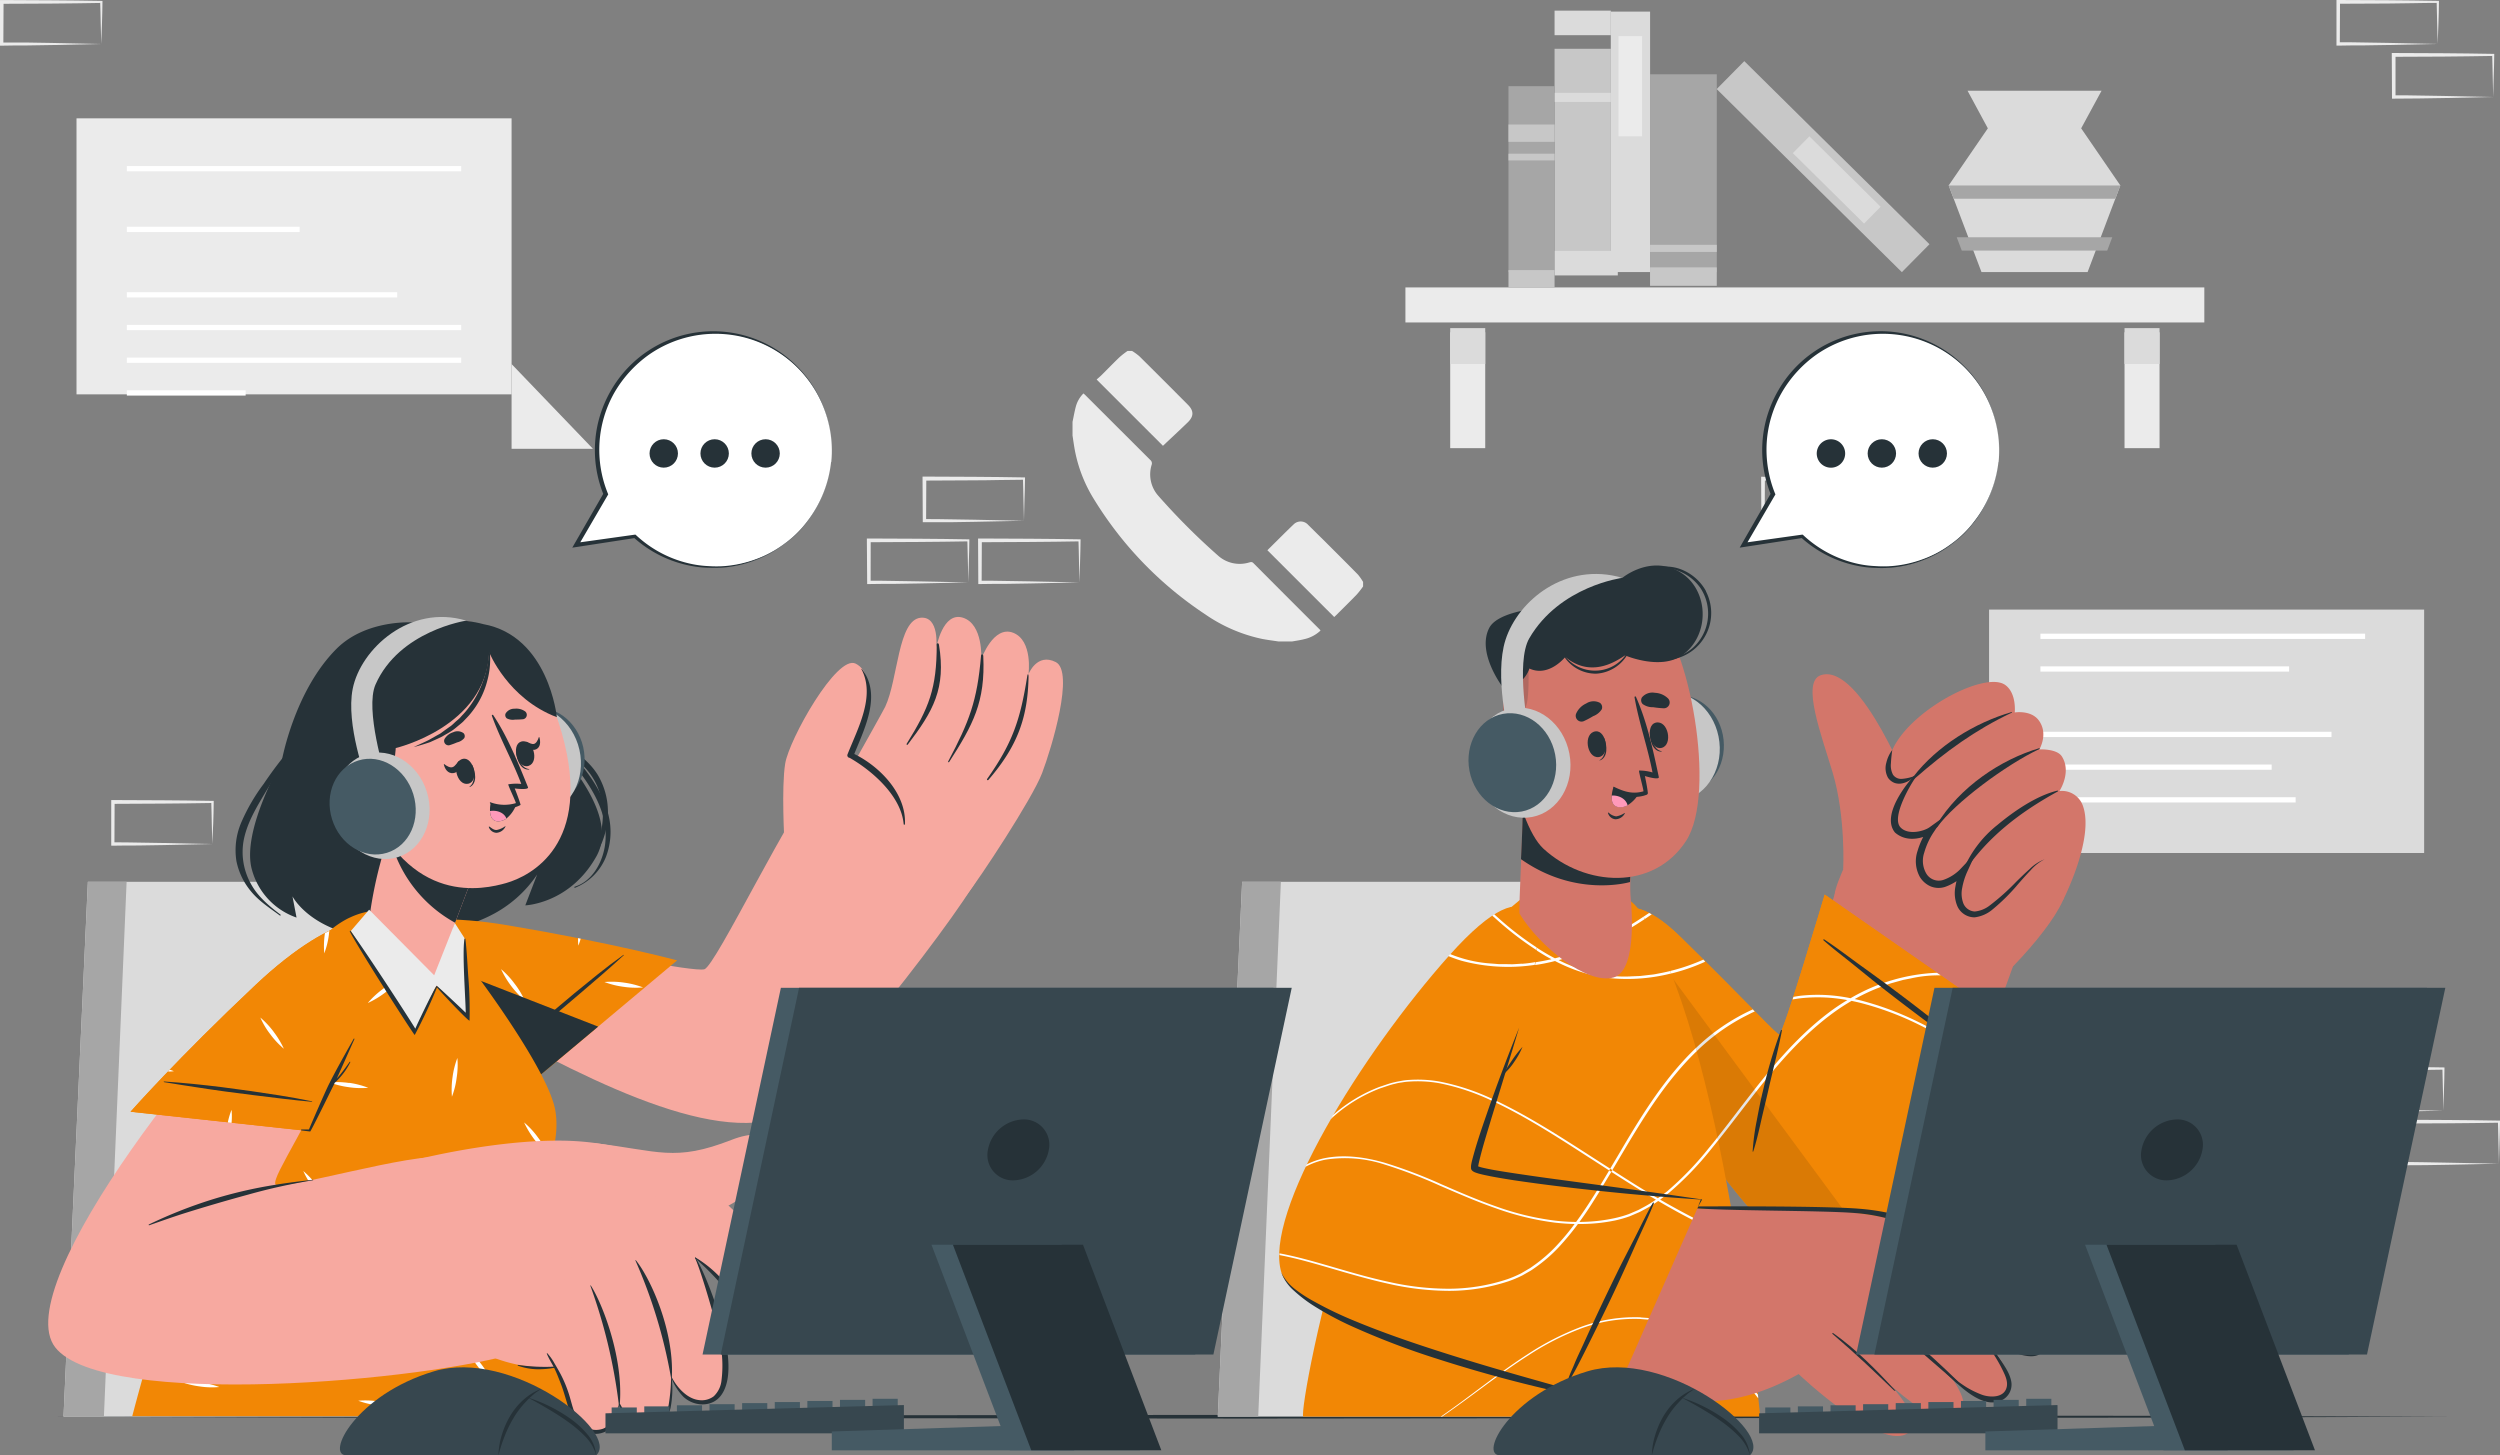 <svg xmlns="http://www.w3.org/2000/svg" width="620.01" height="360.924" viewBox="0 0 620.01 360.924">
  <rect x="0" y="0" width="620.01" height="360.924" fill="#808080" stroke="none"/>
  <g id="Contact_us-cuate" data-name="Contact us-cuate" transform="translate(-42.41 -57.427)">
    <g id="freepik--background-complete--inject-36" transform="translate(42.41 53.81)">
      <path id="Path_978" data-name="Path 978" d="M690.544,310.427l-12.232.261-6.209.1c-2.079.047-4.167,0-6.247.056h-.41v-.42l-.056-10.461V299.5h.466l12.344.056c4.121,0,8.232.1,12.344.149h.261v.261c0,1.771-.075,3.534-.121,5.277Zm0,0-.13-5.268c-.047-1.734-.1-3.45-.121-5.165l.252.261c-4.112.047-8.223.149-12.344.149l-12.344.056.466-.466v10.433l-.42-.41c2.032,0,4.065,0,6.107.047l6.07.158Z" transform="translate(-84.566 -31.361)" fill="#ebebeb"/>
      <path id="Path_979" data-name="Path 979" d="M675.778,324.539l-12.232.261-6.219.1c-2.07,0-4.158,0-6.237.056h-.41V313.64h.466l12.344.065c4.112,0,8.232.1,12.344.149h.261v.252c0,1.771-.075,3.534-.121,5.277Zm0,0-.131-5.268c-.047-1.734-.1-3.45-.121-5.165l.252.261c-4.112.047-8.233.149-12.344.149l-12.344.056.466-.466v10.433l-.42-.41c2.033,0,4.065,0,6.107.047l6.125.112Z" transform="translate(-83.571 -32.318)" fill="#ebebeb"/>
      <path id="Path_980" data-name="Path 980" d="M705.314,324.539l-12.232.261-6.209.1c-2.079,0-4.167,0-6.247.056h-.41v-.42l-.056-10.433v-.466h.466l12.344.065c4.121,0,8.232.1,12.344.149h.261v.252c0,1.771-.084,3.534-.121,5.277Zm0,0-.131-5.268c0-1.734-.1-3.45-.121-5.165l.252.261c-4.112.047-8.223.149-12.344.149l-12.344.056.466-.466v10.433l-.42-.41c2.042,0,4.065,0,6.107.047l6.135.112Z" transform="translate(-85.565 -32.318)" fill="#ebebeb"/>
      <path id="Path_981" data-name="Path 981" d="M312.964,177.275l-12.232.261-6.209.1h-6.657v-.42l-.056-10.433v-.466h.466l12.344.056c4.121,0,8.232.1,12.344.149h.261v.252c0,1.771-.084,3.524-.131,5.268Zm0,0L312.834,172c0-1.734-.1-3.45-.121-5.156l.252.252c-4.112,0-8.223.149-12.344.149l-12.344.065.466-.466-.047,10.433-.42-.42c2.032,0,4.065,0,6.107.056l6.135.1Z" transform="translate(-59.016 -44.504)" fill="#ebebeb"/>
      <path id="Path_982" data-name="Path 982" d="M298.173,191.39l-12.232.261-6.219.1c-2.07,0-4.158,0-6.237.047h-.41v-.42L273,180.966V180.5h.466l12.344.056c4.112,0,8.232.1,12.344.149h.261v.261c0,1.771-.075,3.524-.121,5.268Zm0,0-.131-5.277c-.047-1.734-.1-3.45-.121-5.156l.252.252c-4.112.047-8.232.149-12.344.149l-12.344.065.466-.466-.019,10.433-.42-.42c2.032,0,4.065,0,6.107.056l6.125.1Z" transform="translate(-58.014 -43.332)" fill="#ebebeb"/>
      <path id="Path_983" data-name="Path 983" d="M327.734,191.39l-12.232.261-6.209.1c-2.079,0-4.158,0-6.247.047h-.41v-.42l-.056-10.414V180.5h.466l12.344.056c4.121,0,8.232.1,12.344.149H328v.261c0,1.771-.084,3.524-.121,5.268Zm0,0-.131-5.277c0-1.734-.1-3.45-.121-5.156l.252.252c-4.112.047-8.223.149-12.344.149l-12.344.065.466-.466-.047,10.433-.42-.42c2.042,0,4.065,0,6.107.056l6.135.1Z" transform="translate(-60.015 -43.332)" fill="#ebebeb"/>
      <path id="Path_984" data-name="Path 984" d="M97.061,251.318l-12.232.261-6.219.1c-2.07,0-4.158,0-6.237.047H72V240.41h.466l12.344.056c4.112,0,8.232.1,12.344.149h.261v.252c0,1.771-.075,3.524-.121,5.268Zm0,0-.131-5.277c0-1.734-.1-3.45-.121-5.156l.252.252c-4.112.047-8.232.149-12.344.149l-12.344.065.466-.466-.047,10.433-.42-.42c2.032,0,4.065,0,6.107.056l6.125.1Z" transform="translate(-44.412 -38.375)" fill="#ebebeb"/>
      <path id="Path_985" data-name="Path 985" d="M536.034,177.268l-12.232.261-6.209.1c-2.079.047-4.167,0-6.247.047h-.41v-.42l-.056-10.433v-.466h.466l12.344.056c4.121,0,8.233.112,12.344.158h.261v.252c0,1.771-.075,3.534-.121,5.268Zm0,0L535.9,172c-.047-1.743-.1-3.459-.121-5.165l.252.252c-4.112.047-8.223.149-12.344.159l-12.344.056.466-.466-.047,10.433-.42-.42c2.033,0,4.065,0,6.107.056l6.135.1Z" transform="translate(-74.111 -44.5)" fill="#ebebeb"/>
      <path id="Path_986" data-name="Path 986" d="M689.018,68.589l-12.232.261-6.219.1c-2.07,0-4.158,0-6.237.056h-.41V57.69h.466l12.344.056c4.112,0,8.232.112,12.344.158h.261v.252c0,1.771-.075,3.534-.121,5.268Zm0,0-.131-5.268c-.047-1.743-.1-3.459-.121-5.165l.252.252c-4.112,0-8.232.149-12.344.158l-12.344.056.466-.466-.047,10.433-.419-.42c2.032,0,4.065,0,6.107.056l6.125.1Z" transform="translate(-84.466 -54.073)" fill="#ebebeb"/>
      <path id="Path_987" data-name="Path 987" d="M703.784,82.7l-12.232.261-6.209.1c-2.079.047-4.167,0-6.247.047h-.41v-.42l-.056-10.433V71.79h.466l12.344.056c4.121,0,8.232.112,12.344.159h.261v.252c0,1.771-.084,3.534-.131,5.268Zm0,0-.13-5.268c0-1.743-.1-3.459-.121-5.165l.252.252c-4.112.047-8.223.149-12.344.158l-12.344.056.466-.466V82.7l-.42-.42c2.032,0,4.065,0,6.107.056l6.135.1Z" transform="translate(-85.462 -55.027)" fill="#ebebeb"/>
      <path id="Path_988" data-name="Path 988" d="M67.518,68.6l-12.242.261-6.209.1c-2.07,0-4.158,0-6.237.056h-.42V57.7h.475l12.344.065c4.112,0,8.223.1,12.344.149h.252v.252c0,1.771-.084,3.534-.121,5.277Zm0,0-.14-5.268c0-1.743-.1-3.459-.121-5.165l.261.252c-4.121.056-8.232.149-12.344.158l-12.344.056.466-.466L43.24,68.6l-.41-.364h6.1l6.135.1Z" transform="translate(-42.41 -54.073)" fill="#ebebeb"/>
      <g id="freepik--ZZtZDI--inject-36" transform="translate(265.985 90.654)">
        <path id="Path_989" data-name="Path 989" d="M389.215,203.922a8.577,8.577,0,0,1-4.1,2.154c-.932.242-1.967.382-2.956.559h-3.375c-1.389-.214-2.8-.382-4.149-.653a38.934,38.934,0,0,1-14.078-6.116A91.369,91.369,0,0,1,333,171.319a35.429,35.429,0,0,1-4.755-12.307c-.205-1.147-.364-2.3-.541-3.459v-3.375c.28-1.3.5-2.611.848-3.888a7.281,7.281,0,0,1,1.865-3.17c.168.149.317.27.466.42q8.055,8.046,16.12,16.092a1.081,1.081,0,0,1,.317,1.221,8,8,0,0,0,1.734,7.738,164.628,164.628,0,0,0,14.7,14.712,8.046,8.046,0,0,0,7.8,1.725c.392-.1.671-.168,1.007.168q8.233,8.279,16.5,16.521C389.094,203.745,389.131,203.829,389.215,203.922Z" transform="translate(-327.7 -134.585)" fill="#ebebeb"/>
        <path id="Path_990" data-name="Path 990" d="M403.277,194.172v1.119A22.365,22.365,0,0,1,401.7,197.3c-1.66,1.725-3.375,3.394-5.063,5.081l-.522.494L379.54,186.312c2.172-2.144,4.335-4.335,6.573-6.47a2.471,2.471,0,0,1,3.543.186c1.249,1.212,2.461,2.452,3.729,3.673,2.881,2.89,5.78,5.762,8.633,8.671a13.984,13.984,0,0,1,1.259,1.8Z" transform="translate(-331.208 -136.89)" fill="#ebebeb"/>
        <path id="Path_991" data-name="Path 991" d="M356.748,151.5c-2.051,1.986-4.149,3.925-6.181,5.846L334.12,140.906c.364-.326.783-.671,1.165-1.044,1.51-1.5,2.993-3.039,4.531-4.512a20.929,20.929,0,0,1,1.967-1.529h1.128a14.6,14.6,0,0,1,1.79,1.3q6.042,5.986,12.036,12.027C358.249,148.653,358.249,150.015,356.748,151.5Z" transform="translate(-328.134 -133.82)" fill="#ebebeb"/>
      </g>
      <path id="Path_992" data-name="Path 992" d="M62.76,157.622h107.9V89.17H62.76v68.452Z" transform="translate(-43.787 -56.203)" fill="#ebebeb"/>
      <path id="Path_993" data-name="Path 993" d="M198.675,161.064H178.49V140.04Z" transform="translate(-51.618 -46.136)" fill="#ebebeb"/>
      <rect id="Rectangle_780" data-name="Rectangle 780" width="82.922" height="1.305" transform="translate(31.457 44.799)" fill="#fff"/>
      <rect id="Rectangle_781" data-name="Rectangle 781" width="42.859" height="1.305" transform="translate(31.457 59.856)" fill="#fff"/>
      <rect id="Rectangle_782" data-name="Rectangle 782" width="67.053" height="1.305" transform="translate(31.457 76.083)" fill="#fff"/>
      <rect id="Rectangle_783" data-name="Rectangle 783" width="82.922" height="1.305" transform="translate(31.457 84.191)" fill="#fff"/>
      <rect id="Rectangle_784" data-name="Rectangle 784" width="82.922" height="1.305" transform="translate(31.457 92.299)" fill="#fff"/>
      <rect id="Rectangle_785" data-name="Rectangle 785" width="29.462" height="1.305" transform="translate(31.457 100.417)" fill="#fff"/>
      <rect id="Rectangle_786" data-name="Rectangle 786" width="107.899" height="60.368" transform="translate(493.297 154.796)" fill="#dbdbdb"/>
      <path id="Path_994" data-name="Path 994" d="M549.86,255.144h20.185V234.12Z" transform="translate(-76.748 -37.764)" fill="#dbdbdb"/>
      <rect id="Rectangle_787" data-name="Rectangle 787" width="72.19" height="1.305" transform="translate(506.032 185.103)" fill="#fff"/>
      <rect id="Rectangle_788" data-name="Rectangle 788" width="57.348" height="1.305" transform="translate(506.032 193.222)" fill="#fff"/>
      <rect id="Rectangle_789" data-name="Rectangle 789" width="61.674" height="1.305" transform="translate(506.032 168.877)" fill="#fff"/>
      <rect id="Rectangle_790" data-name="Rectangle 790" width="80.526" height="1.305" transform="translate(506.032 160.769)" fill="#fff"/>
      <rect id="Rectangle_791" data-name="Rectangle 791" width="63.296" height="1.305" transform="translate(506.032 201.33)" fill="#fff"/>
      <rect id="Rectangle_792" data-name="Rectangle 792" width="198.13" height="8.689" transform="translate(348.552 74.899)" fill="#ebebeb"/>
      <rect id="Rectangle_793" data-name="Rectangle 793" width="8.689" height="28.734" transform="translate(359.656 86.028)" fill="#ebebeb"/>
      <rect id="Rectangle_794" data-name="Rectangle 794" width="8.689" height="8.885" transform="translate(359.656 84.995)" fill="#dbdbdb"/>
      <rect id="Rectangle_795" data-name="Rectangle 795" width="8.689" height="28.734" transform="translate(526.889 86.028)" fill="#ebebeb"/>
      <rect id="Rectangle_796" data-name="Rectangle 796" width="8.689" height="8.885" transform="translate(526.889 84.995)" fill="#dbdbdb"/>
      <rect id="Rectangle_797" data-name="Rectangle 797" width="55.371" height="13.948" transform="translate(399.486 15.716) rotate(90)" fill="#c7c7c7"/>
      <rect id="Rectangle_798" data-name="Rectangle 798" width="6.088" height="13.948" transform="translate(399.486 6.256) rotate(90)" fill="#dbdbdb"/>
      <rect id="Rectangle_799" data-name="Rectangle 799" width="2.256" height="13.948" transform="translate(399.476 26.643) rotate(90)" fill="#dbdbdb"/>
      <rect id="Rectangle_800" data-name="Rectangle 800" width="6.088" height="15.682" transform="translate(401.22 65.838) rotate(90)" fill="#dbdbdb"/>
      <rect id="Rectangle_801" data-name="Rectangle 801" width="64.592" height="9.743" transform="translate(409.228 6.496) rotate(90)" fill="#dbdbdb"/>
      <rect id="Rectangle_802" data-name="Rectangle 802" width="24.847" height="5.846" transform="translate(407.243 12.565) rotate(90)" fill="#ebebeb"/>
      <rect id="Rectangle_803" data-name="Rectangle 803" width="64.592" height="9.743" transform="matrix(0.711, 0.703, -0.703, 0.711, 432.593, 18.777)" fill="#c7c7c7"/>
      <rect id="Rectangle_804" data-name="Rectangle 804" width="24.847" height="5.846" transform="matrix(0.711, 0.703, -0.703, 0.711, 448.737, 37.434)" fill="#dbdbdb"/>
      <rect id="Rectangle_805" data-name="Rectangle 805" width="49.069" height="16.549" transform="translate(425.768 22.038) rotate(90)" fill="#a6a6a6"/>
      <rect id="Rectangle_806" data-name="Rectangle 806" width="4.568" height="16.549" transform="translate(425.768 69.93) rotate(90)" fill="#c7c7c7"/>
      <rect id="Rectangle_807" data-name="Rectangle 807" width="1.771" height="16.549" transform="translate(425.768 64.331) rotate(90)" fill="#c7c7c7"/>
      <rect id="Rectangle_808" data-name="Rectangle 808" width="46.113" height="11.43" transform="translate(385.538 24.993) rotate(90)" fill="#a6a6a6"/>
      <rect id="Rectangle_809" data-name="Rectangle 809" width="4.298" height="11.43" transform="translate(385.538 70.6) rotate(90)" fill="#c7c7c7"/>
      <rect id="Rectangle_810" data-name="Rectangle 810" width="4.298" height="11.43" transform="translate(385.538 34.494) rotate(90)" fill="#c7c7c7"/>
      <rect id="Rectangle_811" data-name="Rectangle 811" width="1.669" height="11.43" transform="translate(385.538 41.738) rotate(90)" fill="#c7c7c7"/>
      <path id="Path_995" data-name="Path 995" d="M603.34,98.345l-1.24,3.291-.764,2-1.249,3.3-4.867,12.894H568.9l-4.885-12.894-1.249-3.3-.755-2-1.249-3.291,9.715-14.162L565.44,74.85h33.247l-5.063,9.333Z" transform="translate(-77.486 -48.738)" fill="#dbdbdb"/>
      <path id="Path_996" data-name="Path 996" d="M603.34,100.05l-1.24,3.291h-40.09l-1.249-3.291Z" transform="translate(-77.486 -50.443)" fill="#a6a6a6"/>
      <path id="Path_997" data-name="Path 997" d="M601.481,105.73l-1.249,3.3H564.159l-1.249-3.3Z" transform="translate(-77.631 -43.27)" fill="#a6a6a6"/>
    </g>
    <g id="freepik--Table--inject-36" transform="translate(54.913 408.32)">
      <path id="Path_998" data-name="Path 998" d="M55.82,392.6l74.4-.224,74.391-.084L353.4,392.14l148.791.149,74.391.084,74.4.224-74.4.233-74.391.084-148.791.149-148.791-.149-74.391-.084Z" transform="translate(-55.82 -392.14)" fill="#263238"/>
    </g>
    <g id="freepik--character-2--inject-36" transform="translate(344.42 197.677)">
      <path id="Path_999" data-name="Path 999" d="M366.34,382.983H480.7L457.9,250.34H372.382Z" transform="translate(-366.34 -171.902)" fill="#dbdbdb"/>
      <path id="Path_1000" data-name="Path 1000" d="M366.34,382.983h10.032l5.622-132.643h-9.612Z" transform="translate(-366.34 -171.902)" fill="#a6a6a6"/>
      <path id="Path_1001" data-name="Path 1001" d="M472.754,276.341c12.941,28.9,44.211,76.871,58.205,64.984,20.931-17.77,35.1-57.077,40.7-72.974,3.142-8.9-42.216-23.8-44.994-15.719-3.953,11.486-10.153,35.494-13.743,38.9-1.865,1.781-16.726-19.076-27.97-28.968C468.717,248.305,468.624,267.11,472.754,276.341Z" transform="translate(-373.387 -171.899)" fill="#d3766a"/>
      <path id="Path_1002" data-name="Path 1002" d="M587.04,252.21c-4.037,9.081-19.579,24.436-24.744,26.7s-32.445-22.376-31.876-28.175,16.847-36.174,25.863-40.836S591.226,242.794,587.04,252.21Z" transform="translate(-377.442 -169.138)" fill="#d3766a"/>
      <path id="Path_1003" data-name="Path 1003" d="M532.158,243.387s.653-12.922-2.61-23.849c-2.741-9.183-7.841-22.507-2.965-24.166,10.032-3.4,22.749,29.835,22.749,29.835s3.263,15.57-6.368,19.821C536.922,247.695,532.158,243.387,532.158,243.387Z" transform="translate(-377.046 -168.165)" fill="#d3766a"/>
      <path id="Path_1004" data-name="Path 1004" d="M544.836,219.015c.653,5.23,6.442,1.464,6.442,1.464s-7.02,7.459-4.261,12.559c2.685,4.932,9.51.131,10-.205-.373.4-6.638,7.393-3.328,12.26,3.44,5.053,9.463-.932,9.855-1.324-.233.475-3.161,6.918.2,10.051,5.762,5.361,13.705-10.9,19.821-12.717,0,0,4.27,10,4.447,10.256,0,0,7.878-15.328,4.969-23.439a5.51,5.51,0,0,0-5.827-3.683s3.086-4.662.606-8.577c-1.287-2-5.594-1.743-5.594-1.743s2.312-3.832-.112-7.17c-1.93-2.676-5.986-2-5.986-2s.513-4.718-2.34-6.806C567.93,193.73,543.428,207.818,544.836,219.015Z" transform="translate(-378.415 -168.304)" fill="#d3766a"/>
      <path id="Path_1005" data-name="Path 1005" d="M575.813,205.32c.084-.047,0-.168-.047-.14-9.193,2.666-18.47,8.391-24.381,16.008-.2.252.121.671.392.438C559.413,214.96,566.639,209.674,575.813,205.32Z" transform="translate(-378.858 -168.845)" fill="#263238"/>
      <path id="Path_1006" data-name="Path 1006" d="M583.075,214.986c.1-.047,0-.214-.084-.186-9.463,2.8-19.728,9.566-25.518,19.122-.2.326-.047.82.214.466C562.014,228.347,574.8,218.874,583.075,214.986Z" transform="translate(-379.268 -169.496)" fill="#263238"/>
      <path id="Path_1007" data-name="Path 1007" d="M564.7,246.517c5.9-8.95,14.078-15.113,23.392-20.232.112-.065,0-.224-.1-.2-5.24,1.259-10.834,5.137-14.917,8.531a28.166,28.166,0,0,0-8.671,11.691C564.315,246.517,564.576,246.722,564.7,246.517Z" transform="translate(-379.741 -170.26)" fill="#263238"/>
      <path id="Path_1008" data-name="Path 1008" d="M551.133,222.16c-.233.3.466.308.242.615-.932,1.287-5.92,9.538-3.636,12.12,1.865,2.06,5.864,1.016,7.263,0l3.5-2.527L556.093,236a17.835,17.835,0,0,0-2.424,5.193,6.293,6.293,0,0,0,.475,5.146,3.6,3.6,0,0,0,4.242,1.632,10.843,10.843,0,0,0,4.559-3.03l3.543-3.729-2.126,4.662a16.892,16.892,0,0,0-1.277,4.046,6.862,6.862,0,0,0,.308,3.934,3.253,3.253,0,0,0,2.8,1.949,7.188,7.188,0,0,0,3.729-1.51,57.013,57.013,0,0,0,6.61-5.92c1.072-1.044,2.144-2.1,3.273-3.1a10.7,10.7,0,0,1,3.729-2.424,11.394,11.394,0,0,0-3.487,2.732c-1.035,1.072-2.023,2.191-3.011,3.319A49.154,49.154,0,0,1,570.6,255.3a8.494,8.494,0,0,1-4.419,1.949,4.662,4.662,0,0,1-4.279-2.713,8.391,8.391,0,0,1-.513-4.876,18.028,18.028,0,0,1,1.352-4.522l1.417.932a12.577,12.577,0,0,1-5.352,3.636,5.221,5.221,0,0,1-3.543-.13,5.94,5.94,0,0,1-2.648-2.284,7.99,7.99,0,0,1-.6-6.526,18.975,18.975,0,0,1,2.75-5.659l1.091,1.063c-1.865,1.212-6.191,2.872-9.444.047C542.817,231.838,549.763,223.577,551.133,222.16Z" transform="translate(-378.456 -169.995)" fill="#263238"/>
      <path id="Path_1009" data-name="Path 1009" d="M551.224,221.7a10.825,10.825,0,0,1-3.151.737,2.443,2.443,0,0,1-2.256-1.035,4.979,4.979,0,0,1-.513-2.8c.056-1.063.168-2.172.336-3.319a8.27,8.27,0,0,0-1.473,3.161,4.886,4.886,0,0,0,.42,3.729,3.543,3.543,0,0,0,1.65,1.287,3.618,3.618,0,0,0,1.986.075,5.706,5.706,0,0,0,3-1.837Z" transform="translate(-378.36 -169.53)" fill="#263238"/>
      <path id="Path_1010" data-name="Path 1010" d="M523.874,253.73l47.213,32.883s-28.2,58.429-45.628,58.271-42.6-43.922-51.278-62.839-3.506-34.944,14.059-17.714,23.858,24.334,24.427,24.1C513.73,288,523.874,253.73,523.874,253.73Z" transform="translate(-373.358 -172.131)" fill="#f28705"/>
      <path id="Path_1011" data-name="Path 1011" d="M571.083,286.614S551.5,327.133,534.918,340.6c-3.328,2.7-6.526,4.317-9.463,4.279-17.425-.149-42.6-43.922-51.325-62.83-5.4-11.71-5.445-22.311-.541-24.595,3.03-1.408,7.925.326,14.61,6.909,17.714,17.351,23.849,24.325,24.427,24.091,1.1-.448,11.253-34.711,11.253-34.711Z" transform="translate(-373.354 -172.132)" fill="#f28705"/>
      <path id="Path_1012" data-name="Path 1012" d="M541.87,334.028c-.578.671-1.165,1.324-1.753,1.958a44.491,44.491,0,0,1-17.491,6.405,36.755,36.755,0,0,1-5.165.205l-1.072-.671a35.927,35.927,0,0,0,6.172-.159,31.305,31.305,0,0,0,7.188-1.66l1.762-.578,1.706-.718c.569-.242,1.156-.448,1.706-.727l1.65-.839A45.8,45.8,0,0,0,541.87,334.028Zm-35.82-51.474a50.41,50.41,0,0,0-14.516,9.985,76.574,76.574,0,0,0-7.561,8.661c.112.205.233.42.364.625a75.514,75.514,0,0,1,7.673-8.792,50.422,50.422,0,0,1,11.943-8.7l1.65-.839a9.318,9.318,0,0,1,.932-.41Zm40.78,2.974a75,75,0,0,0-13.985-5.193c-.5-.121-1.007-.242-1.52-.345-.326-.075-.662-.149-.988-.205a40.091,40.091,0,0,0-12.4-.634c-.606.084-1.2.177-1.809.289-.065.214-.14.438-.205.643.69-.121,1.389-.224,2.088-.308a39.511,39.511,0,0,1,11.524.475l1.016.186c.718.149,1.436.308,2.154.485a74.42,74.42,0,0,1,13.873,5.091,187.219,187.219,0,0,1,19.337,10.955c.093-.159.177-.317.252-.466a186.472,186.472,0,0,0-19.337-10.974Zm4.895-12.064a46.01,46.01,0,0,0-21.444,6.321l-.8.466a52.04,52.04,0,0,0-4.764,3.226c-7.99,6.079-14.367,13.892-20.437,21.751-3.039,3.944-6.023,7.916-9.174,11.757-.224.28-.457.55-.69.83l.354.513c.27-.317.541-.634.8-.932,3.17-3.851,6.163-7.822,9.211-11.757,6.069-7.832,12.437-15.589,20.343-21.583a51.754,51.754,0,0,1,5.37-3.589c.252-.159.513-.308.774-.448a47.858,47.858,0,0,1,6.769-3.133l1.743-.634c.578-.205,1.184-.345,1.781-.522l1.781-.494,1.865-.364a31.344,31.344,0,0,1,7.338-.765h.112ZM493.78,270.21a49.416,49.416,0,0,1-10.153,3.254l-1.818.354c-.606.112-1.221.149-1.865.233l-1.865.214-1.865.075a29.22,29.22,0,0,1-5.109-.093l.168.615a46.933,46.933,0,0,0,22.963-4.14,2.546,2.546,0,0,0-.457-.513Zm-13.444-11.58a107.615,107.615,0,0,1-10.256,6.163c0,.252,0,.5,0,.764a104.418,104.418,0,0,0,10.908-6.582c-.224-.121-.438-.242-.653-.345Z" transform="translate(-373.36 -172.463)" fill="#fff"/>
      <path id="Path_1013" data-name="Path 1013" d="M563.809,292.9c-1.249-1.035-2.508-2.042-3.776-3.049q-3.86-3.049-7.72-6.069c-5.128-4-10.367-7.86-15.645-11.654-2.993-2.163-5.939-4.438-9.025-6.461a.14.14,0,0,0-.168.224c2.452,2.163,5.081,4.14,7.626,6.2s5.072,4.13,7.654,6.144q7.7,5.986,15.589,11.738c1.464,1.082,2.909,2.219,4.429,3.235.774.522,1.51,1.1,2.294,1.6s1.622.932,2.387,1.5a.084.084,0,0,0,.1-.131C566.28,295.111,565.086,293.946,563.809,292.9Z" transform="translate(-377.24 -172.937)" fill="#263238"/>
      <path id="Path_1014" data-name="Path 1014" d="M515.641,289.824a119.441,119.441,0,0,0-4.438,14.917c-.615,2.5-1.1,5.025-1.576,7.543a57.567,57.567,0,0,0-1.007,7.58c0,.093.14.093.159,0,.783-2.433,1.361-4.969,1.921-7.459s1.193-5,1.753-7.459c1.128-5.016,2.452-9.985,3.431-15.029a.13.13,0,0,0-.242-.093Z" transform="translate(-375.968 -174.568)" fill="#263238"/>
      <path id="Path_1015" data-name="Path 1015" d="M534.918,340.865c-3.328,2.7-6.526,4.317-9.463,4.279-17.425-.149-42.6-43.922-51.325-62.83-5.4-11.71-5.445-22.311-.541-24.595Z" transform="translate(-373.354 -172.401)" opacity="0.1"/>
      <path id="Path_1016" data-name="Path 1016" d="M502.409,382.983H389.066c-1.249-2.294,17.323-101.568,55.548-129.529,8.484-6.2,23.532-2.21,27.709,3.823C493.356,287.587,502.409,382.983,502.409,382.983Z" transform="translate(-367.874 -171.902)" fill="#f28705"/>
      <path id="Path_1017" data-name="Path 1017" d="M497.067,339.54a82.981,82.981,0,0,1-8.307-3.459c-3.795-1.818-7.459-3.832-11.1-5.958l-.531-.317c-3.729-2.21-7.459-4.55-11.113-6.909l-.522-.336-2.48-1.6c-8.391-5.38-16.651-10.918-25.611-15.225a56.02,56.02,0,0,0-13.985-4.811,30.637,30.637,0,0,0-7.384-.41,14.665,14.665,0,0,0-1.865.215c-.42.084-.839.14-1.268.224.065-.149.121-.289.2-.438.336-.065.681-.121,1.016-.2.615-.075,1.24-.168,1.865-.214a31,31,0,0,1,7.459.4,56.156,56.156,0,0,1,14.134,4.82c9.006,4.307,17.323,9.845,25.7,15.206l2.461,1.576.531.336c3.729,2.4,7.459,4.774,11.328,7.02l.531.317c3.543,2.06,7.151,4.018,10.862,5.78a83.149,83.149,0,0,0,7.953,3.31Zm-10.088-47.335-.382.364c-7.188,7-12.559,15.542-17.621,24.082q-1.6,2.732-3.226,5.454c-.084.159-.168.308-.261.457-1.371,2.312-2.75,4.615-4.186,6.881-1.259,2-2.573,3.962-3.972,5.864-.131.177-.252.354-.382.522a61.218,61.218,0,0,1-4.568,5.473,36.741,36.741,0,0,1-5.594,4.848l-.755.531c-.252.177-.531.317-.792.475l-1.594.932a28.515,28.515,0,0,1-3.394,1.445,46.281,46.281,0,0,1-14.582,2.359,67.737,67.737,0,0,1-14.675-1.669c-4.662-.988-9.183-2.312-13.743-3.636a1.462,1.462,0,0,1-.121.438c4.55,1.333,9.118,2.676,13.761,3.673a68.535,68.535,0,0,0,14.852,1.716,46.963,46.963,0,0,0,14.749-2.368,27.61,27.61,0,0,0,3.468-1.464l1.632-.932a8.709,8.709,0,0,0,.8-.485l.774-.541a36.977,36.977,0,0,0,5.678-4.9,64.911,64.911,0,0,0,4.867-5.864c.14-.177.261-.345.382-.522,1.324-1.809,2.573-3.664,3.729-5.547,1.445-2.266,2.8-4.568,4.2-6.871l.27-.457L469.526,317c5.072-8.531,10.442-17,17.556-23.914l.121-.112C487.119,292.7,487.044,292.447,486.979,292.205Zm5.38,22.143c-.718.932-1.445,1.809-2.182,2.7a78.1,78.1,0,0,1-10.3,10.685c-.746.587-1.492,1.175-2.266,1.725l-.485.345a28.424,28.424,0,0,1-3.384,2.051l-.811.438c-.27.149-.569.252-.848.382l-1.7.727a27.433,27.433,0,0,1-3.543,1.016,42.061,42.061,0,0,1-8.792.932h-.718a49.422,49.422,0,0,1-5.249-.326,67.477,67.477,0,0,1-14.423-3.459c-4.662-1.613-9.258-3.6-13.826-5.594a120.156,120.156,0,0,0-13.985-5.3,41.694,41.694,0,0,0-4.289-1.016l-.14.4c1.454.27,2.9.615,4.307,1.026a119.461,119.461,0,0,1,13.9,5.314c4.568,1.967,9.137,3.962,13.845,5.594a68.86,68.86,0,0,0,14.544,3.506c1.641.186,3.282.308,4.923.336h.718a42.683,42.683,0,0,0,9.323-.876,30.754,30.754,0,0,0,3.617-1.035l1.734-.746c.289-.131.578-.233.858-.382l.83-.448a28.127,28.127,0,0,0,3.655-2.228l.485-.345c.709-.513,1.408-1.054,2.1-1.6a78.134,78.134,0,0,0,10.4-10.74q.932-1.147,1.865-2.322C492.47,314.861,492.414,314.6,492.358,314.348Zm-11.71-41.256c-.653.159-1.305.308-1.958.438l-1.818.354c-.606.112-1.221.149-1.865.233l-1.865.214-1.865.075a31.389,31.389,0,0,1-7.365-.392,39.075,39.075,0,0,1-10.964-3.627l-.932-.457c-.653-.336-1.3-.69-1.93-1.054a73.6,73.6,0,0,1-11.953-8.745l-.41.41a75.377,75.377,0,0,0,12.055,8.857c.447.261.932.513,1.361.755l.932.466a40.576,40.576,0,0,0,11.747,4.018,44.183,44.183,0,0,0,17.024-.932A3.91,3.91,0,0,0,480.648,273.092ZM474.01,259.62a85.876,85.876,0,0,1-15.766,8.344,52.334,52.334,0,0,1-6.144,1.967l-.876.224a50.41,50.41,0,0,1-7.365,1.147l-1.865.121c-.615.047-1.231,0-1.865,0h-1.865l-1.865-.149a31.261,31.261,0,0,1-6.638-1.109c-.131.177-.261.354-.382.541a45.871,45.871,0,0,0,22.674-.084l.932-.233a50.86,50.86,0,0,0,5.482-1.79,86.708,86.708,0,0,0,15.85-8.391ZM501.9,373.859c-.932,0-1.939.084-2.909.112h-.075l-.569.047a38.87,38.87,0,0,0-13.7,4.074,62.955,62.955,0,0,0-8.736,5.519h.587a61.333,61.333,0,0,1,8.316-5.184,38.552,38.552,0,0,1,13.817-4.037h.569c.932,0,1.809-.1,2.7-.093A1.7,1.7,0,0,0,501.9,373.859Zm.485,4.289q-1.52-1.93-3.142-3.795c-.1-.131-.214-.252-.326-.373l-.382-.448a56.62,56.62,0,0,0-11.141-9.957,30.45,30.45,0,0,0-6.731-3.291c-.587-.2-1.2-.364-1.8-.531a13.2,13.2,0,0,0-1.865-.382c-1.231-.233-2.489-.252-3.729-.373a38.627,38.627,0,0,0-14.721,2.34,67.926,67.926,0,0,0-13.286,6.806c-7.459,4.8-14.255,10.451-21.518,15.467h.308c7.226-4.932,13.985-10.479,21.369-15.178a67.045,67.045,0,0,1,13.239-6.741,38.225,38.225,0,0,1,14.572-2.3c1.221.131,2.471.149,3.683.382.615.084,1.2.261,1.809.382a14.324,14.324,0,0,1,1.771.522,29.833,29.833,0,0,1,6.629,3.263,55.632,55.632,0,0,1,11.029,9.9c.056.065.112.121.159.186l.326.364c1.305,1.52,2.583,3.067,3.813,4.662a4.358,4.358,0,0,0-.084-.9Z" transform="translate(-368.424 -172.53)" fill="#fff"/>
      <path id="Path_1018" data-name="Path 1018" d="M429.286,266.159c-23.075,26.693-54.178,73.841-41.47,84.264,20.894,17.136,81.915,27.038,95.918,28.7,6.042.727,18.143-38.766,14.106-43.876s-68.554-8.717-68.993-12.68c-.252-2.247,9.547-21.789,15.85-45.759C451.942,249.172,435.785,258.635,429.286,266.159Z" transform="translate(-367.594 -172.44)" fill="#d3766a"/>
      <path id="Path_1019" data-name="Path 1019" d="M493.75,337.339s18.516-.14,30.627.336c6.759.261,18.3,1.753,23.178,4.223,7.291,3.683,35.429,23.775,30.711,30.7C573.986,378.865,552,358.54,552,358.54s24,18.553,17.463,25.173-28.324-19.654-28.324-19.654,24.241,19.579,16.418,25.359c-5.911,4.335-26.982-18.339-26.982-18.339s20.707,17,14.824,21.723c-6.526,5.221-27.271-14.488-27.271-14.488-16.968,9.491-28.9,7.067-37.293,4.335C478.87,381.951,493.75,337.339,493.75,337.339Z" transform="translate(-374.076 -177.787)" fill="#d3766a"/>
      <path id="Path_1020" data-name="Path 1020" d="M548.712,352.629c2.9,2.079,5.846,4.158,8.549,6.526s5.324,4.746,7.8,7.319a60.146,60.146,0,0,1,8.671,10.908c-4.885-6.7-14.432-15.178-17.136-17.509s-5.286-4.783-7.981-7.1C548.553,352.666,548.646,352.582,548.712,352.629Z" transform="translate(-378.673 -178.822)" fill="#263238"/>
      <path id="Path_1021" data-name="Path 1021" d="M539.513,362.939c3.58,2.8,7.244,5.463,10.7,8.438s8.139,7.263,11.375,10.451c.242.242,0,.709-.261.475-3.356-3.058-8.344-7.235-11.738-10.256s-6.666-6.163-10.153-9.044C539.383,363,539.457,362.893,539.513,362.939Z" transform="translate(-378.052 -179.52)" fill="#263238"/>
      <path id="Path_1022" data-name="Path 1022" d="M529.988,370.359c5.7,4.018,10.647,9.081,15.384,14.162.242.252,0,.289-.3.047-5.025-4.8-8.941-8.605-15.225-13.985C529.774,370.47,529.895,370.275,529.988,370.359Z" transform="translate(-377.403 -180.022)" fill="#263238"/>
      <path id="Path_1023" data-name="Path 1023" d="M491.9,336.708c8.447-.056,33.256-.121,41.685.531,7.459.569,13.6,2.172,19.859,6.312,13.426,8.876,22.078,19.3,24.241,22.376,1.305,1.865,3.2,4.876,1.473,6.965-2.116,2.536-9.9.056-18.115-7.375-.3-.27-.112-.438.2-.186,11.533,9.323,16.12,8.26,17.323,6.666.783-1.035,0-2.8-.671-4.2a26.592,26.592,0,0,0-4.084-5.435A114.419,114.419,0,0,0,556.314,347.1a44.752,44.752,0,0,0-23.308-8.755c-8.633-.709-32.52-.485-41.144-1.315A.167.167,0,0,1,491.9,336.708Z" transform="translate(-374.826 -177.744)" fill="#263238"/>
      <path id="Path_1024" data-name="Path 1024" d="M576.208,382.137c-.476-2.3-2.135-4.41-3.45-6.312a42.975,42.975,0,0,0-5.473-6.648c-.084-.084-.242,0-.159.131a66.926,66.926,0,0,1,4.839,6.4,37.178,37.178,0,0,1,2.144,3.8c.606,1.259,1.324,2.713,1.007,4.149-.6,2.741-4.084,2.676-6.144,1.939a23.24,23.24,0,0,1-3.841-1.865,37.848,37.848,0,0,1-4.718-3.552c-.121-.112-.457-.065-.326.056,3.077,2.928,8.9,9.016,13.659,6.787a4.307,4.307,0,0,0,2.461-4.885Z" transform="translate(-379.449 -179.941)" fill="#263238"/>
      <path id="Path_1025" data-name="Path 1025" d="M487.4,329.5l-22.18,50.346s-77.514-17.5-82.008-32.212S403,293.558,424.923,268.981c21.556-24.147,24.744-7.766,19.383,10.908s-14.153,40.2-13.174,41.815S487.4,329.5,487.4,329.5Z" transform="translate(-367.445 -172.344)" fill="#f28705"/>
      <path id="Path_1026" data-name="Path 1026" d="M436.125,305.056c-.056.14-.1.289-.159.429a55.287,55.287,0,0,0-13.575-4.606,30.638,30.638,0,0,0-7.384-.41,14.67,14.67,0,0,0-1.865.214,12.421,12.421,0,0,0-1.809.354c-1.212.261-2.359.727-3.543,1.091a38.067,38.067,0,0,0-12.344,7.664l.587-1.016a37.964,37.964,0,0,1,11.617-7.02c1.193-.373,2.359-.848,3.589-1.109.606-.168,1.231-.242,1.865-.373a14.292,14.292,0,0,1,1.865-.214,31,31,0,0,1,7.459.4A55.613,55.613,0,0,1,436.125,305.056Zm41.023,24.679-.531-.317-2.126-1.259-1.287-.149c.932.587,1.949,1.184,2.928,1.753l.531.317c2.8,1.632,5.594,3.2,8.466,4.662l.224-.513Q481.213,332.089,477.148,329.735Zm-15.132-3.086c-.559.932-1.128,1.865-1.706,2.75-1.259,2-2.573,3.962-3.972,5.864-.131.177-.252.354-.382.522a61.207,61.207,0,0,1-4.568,5.473,36.742,36.742,0,0,1-5.594,4.848l-.755.531c-.252.177-.531.317-.792.475l-1.594.932a28.515,28.515,0,0,1-3.394,1.445,46.281,46.281,0,0,1-14.582,2.359,67.734,67.734,0,0,1-14.656-1.669c-4.857-1.035-9.622-2.443-14.4-3.832-4.242-1.231-8.512-2.471-12.875-3.282v.438c4.317.811,8.54,2.06,12.764,3.282,4.774,1.4,9.556,2.8,14.432,3.869a68.537,68.537,0,0,0,14.852,1.716A46.963,46.963,0,0,0,439.538,350a27.6,27.6,0,0,0,3.468-1.464l1.632-.932a8.705,8.705,0,0,0,.8-.485l.774-.541a36.973,36.973,0,0,0,5.678-4.9,64.916,64.916,0,0,0,4.867-5.864c.14-.177.261-.345.382-.522,1.324-1.809,2.573-3.664,3.729-5.547.634-.988,1.249-2,1.865-2.993Zm15.775,1.865c-.382.3-.774.6-1.175.876l-.485.345a28.43,28.43,0,0,1-3.384,2.051l-.811.438c-.27.149-.569.252-.848.382l-1.7.727a27.442,27.442,0,0,1-3.543,1.016,42.058,42.058,0,0,1-8.792.932h-.718a49.421,49.421,0,0,1-5.249-.326,67.475,67.475,0,0,1-14.423-3.459c-4.662-1.613-9.258-3.6-13.826-5.594a120.163,120.163,0,0,0-13.985-5.3c-4.783-1.371-9.883-2.116-14.833-1.147a17.66,17.66,0,0,0-4.531,1.576c-.093.186-.186.382-.27.569a17.956,17.956,0,0,1,4.876-1.753,31.6,31.6,0,0,1,14.638,1.165,119.463,119.463,0,0,1,13.9,5.314c4.568,1.967,9.137,3.962,13.845,5.594a68.864,68.864,0,0,0,14.563,3.534c1.641.186,3.282.308,4.923.336h.718a42.683,42.683,0,0,0,9.323-.876,30.748,30.748,0,0,0,3.617-1.035l1.734-.746c.289-.131.578-.233.858-.382l.83-.448a28.133,28.133,0,0,0,3.655-2.228l.485-.345c.485-.354.932-.727,1.454-1.1ZM437.2,260.043c-.4-.354-.793-.7-1.184-1.063l-.5.326,1.305,1.165a78.673,78.673,0,0,0,9.7,7.412v-.69a78.02,78.02,0,0,1-9.3-7.123Zm5.669,11.188-1.865.121c-.615.047-1.231,0-1.865,0h-1.865l-1.865-.149a32.069,32.069,0,0,1-7.272-1.287c-1.035-.308-2.06-.662-3.067-1.072l-.224.252-.214.242a32.079,32.079,0,0,0,3.328,1.184,44.482,44.482,0,0,0,18.115,1.007,4.4,4.4,0,0,1,.1-.69,27.8,27.8,0,0,1-3.291.42Zm29.424,87.7a38.626,38.626,0,0,0-14.722,2.368,67.929,67.929,0,0,0-13.286,6.806c-2.331,1.51-4.606,3.1-6.853,4.727l.364.1h0c2.182-1.576,4.391-3.1,6.657-4.54a67.045,67.045,0,0,1,13.239-6.741,38.225,38.225,0,0,1,14.572-2.3c.643.065,1.287.1,1.93.159l.177-.392c-.662-.056-1.371-.093-2.061-.158Z" transform="translate(-367.45 -172.486)" fill="#fff"/>
      <path id="Path_1027" data-name="Path 1027" d="M461.484,376.85c.755-1.436,1.482-2.872,2.21-4.317q2.191-4.391,4.363-8.8c2.872-5.836,5.594-11.747,8.214-17.714,1.5-3.375,3.133-6.713,4.485-10.153a.144.144,0,1,0-.261-.121c-1.613,2.844-3.011,5.818-4.5,8.736s-3.011,5.808-4.447,8.755q-4.289,8.755-8.316,17.649c-.755,1.66-1.576,3.3-2.256,5-.354.867-.764,1.706-1.109,2.583s-.606,1.771-.932,2.638a.077.077,0,1,0,.14.065C459.825,379.722,460.71,378.324,461.484,376.85Z" transform="translate(-372.605 -177.675)" fill="#263238"/>
      <path id="Path_1028" data-name="Path 1028" d="M466.925,382.975l-1.557,3.524-.047.112h-.149c-7.337-1.361-14.628-2.993-21.872-4.811s-14.433-3.879-21.546-6.172a192.5,192.5,0,0,1-20.968-8,77.385,77.385,0,0,1-9.9-5.352,34.836,34.836,0,0,1-4.466-3.459,11.188,11.188,0,0,1-3.2-4.578,11.85,11.85,0,0,0,3.515,4.223,33.73,33.73,0,0,0,4.671,3.011,92.213,92.213,0,0,0,10.013,4.8c6.853,2.844,13.892,5.268,20.968,7.543s14.218,4.391,21.378,6.424,14.349,4.046,21.546,5.976l-.186.093Z" transform="translate(-367.482 -178.932)" fill="#263238"/>
      <path id="Path_1029" data-name="Path 1029" d="M489.966,333.64l.774-2,.084.14c-7.776-.513-15.542-1.137-23.308-1.949s-15.486-1.7-23.206-2.853c-1.93-.3-3.86-.615-5.79-.988-.932-.2-1.93-.382-2.928-.662-.252-.075-.494-.149-.765-.252a2.524,2.524,0,0,1-.448-.2,1.94,1.94,0,0,1-.308-.205,1.137,1.137,0,0,1-.252-.3,2.4,2.4,0,0,1-.1-.224.383.383,0,0,1,0-.112,3.394,3.394,0,0,1,.056-1.063c.047-.252.093-.522.159-.755.988-3.869,2.238-7.524,3.506-11.188,2.536-7.375,5.3-14.656,8.2-21.891-2.247,7.459-4.55,14.917-6.843,22.376-1.1,3.729-2.312,7.459-3.161,11.188-.056.233-.084.448-.131.671s0,.485-.047.392h0a.437.437,0,0,0-.056-.14c0-.093-.168-.186-.131-.168s-.047,0,0,0l.233.093.615.2c.932.242,1.865.42,2.8.606,1.865.345,3.813.643,5.725.932q5.762.867,11.542,1.632l11.57,1.557c7.71,1.026,15.421,2.126,23.131,3.254h.14l-.056.121Z" transform="translate(-370.898 -174.527)" fill="#263238"/>
      <path id="Path_1030" data-name="Path 1030" d="M447.047,294.26a19.3,19.3,0,0,1-2.06,3.729,14.591,14.591,0,0,1-2.8,3.179c.709-1.24,1.464-2.415,2.266-3.58a27.755,27.755,0,0,1,2.592-3.328Z" transform="translate(-371.473 -174.874)" fill="#263238"/>
      <path id="Path_1031" data-name="Path 1031" d="M469.934,272.623c-6.582,1.865-18.441-7.766-23.308-15.794-.336-.55.988-23.224.783-27.746,0-.932,28.66,5.594,28.66,5.594s-2.359,9.6-1.949,17.481C474.148,252.83,476.284,270.815,469.934,272.623Z" transform="translate(-371.769 -170.457)" fill="#d3766a"/>
      <path id="Path_1032" data-name="Path 1032" d="M447,243.284c13.416,9.472,26.488,5.836,27.038,5.669a77.981,77.981,0,0,1,1.986-14.265s-28.716-6.526-28.669-5.594C447.522,231.21,447.289,237.326,447,243.284Z" transform="translate(-371.798 -170.458)" fill="#263238"/>
      <path id="Path_1033" data-name="Path 1033" d="M478.054,214.092c.737,6.694,6.1,11.6,11.962,10.946s10.032-6.592,9.323-13.276-6.088-11.6-11.962-10.946S477.317,207.407,478.054,214.092Z" transform="translate(-373.894 -168.546)" fill="#455a64"/>
      <path id="Path_1034" data-name="Path 1034" d="M474.413,214.843c.82,7.459,6.778,12.894,13.3,12.176s11.188-7.328,10.34-14.777-6.769-12.894-13.3-12.176S473.593,207.4,474.413,214.843Z" transform="translate(-373.647 -168.495)" fill="#c7c7c7"/>
      <path id="Path_1035" data-name="Path 1035" d="M443.142,191.379c-3.133,10.051,2,39.158,9.118,45.684,10.321,9.463,27.308,10.461,35.363-1.958,7.813-12.046.448-49.852-7.515-55.791C468.389,170.55,447.766,176.545,443.142,191.379Z" transform="translate(-371.474 -166.82)" fill="#d3766a"/>
      <path id="Path_1036" data-name="Path 1036" d="M469.065,212.149c0-.065-.131.121-.112.205.429,1.939.606,4.242-1.035,5.23-.056,0,0,.131,0,.1C470.053,216.969,469.792,213.92,469.065,212.149Z" transform="translate(-373.212 -169.316)" fill="#263238"/>
      <path id="Path_1037" data-name="Path 1037" d="M466.716,210.319c-3.189.364-2.228,6.722.727,6.386S469.392,210.021,466.716,210.319Z" transform="translate(-372.998 -169.193)" fill="#263238"/>
      <path id="Path_1038" data-name="Path 1038" d="M481.289,210.509c0-.075.168.075.177.158.233,1.977.839,4.2,2.713,4.587.056,0,.075.112,0,.112C481.951,215.385,481.2,212.42,481.289,210.509Z" transform="translate(-374.118 -169.205)" fill="#263238"/>
      <path id="Path_1039" data-name="Path 1039" d="M482.733,208c3.133-.718,4.335,5.594,1.436,6.265S480.085,208.621,482.733,208Z" transform="translate(-374.116 -169.032)" fill="#263238"/>
      <path id="Path_1040" data-name="Path 1040" d="M463.555,207.252a23.314,23.314,0,0,0,2.331-1.24,4.27,4.27,0,0,0,2.135-1.715,1.361,1.361,0,0,0-.466-1.594,3.356,3.356,0,0,0-3.4.168,4.951,4.951,0,0,0-2.508,2.545,1.445,1.445,0,0,0,1.911,1.837Z" transform="translate(-372.783 -168.652)" fill="#263238"/>
      <path id="Path_1041" data-name="Path 1041" d="M484.591,203.907a24.86,24.86,0,0,1-2.629-.27,4.242,4.242,0,0,1-2.62-.783,1.361,1.361,0,0,1-.177-1.66,3.4,3.4,0,0,1,3.226-1.128,4.941,4.941,0,0,1,3.272,1.426,1.445,1.445,0,0,1-1.072,2.415Z" transform="translate(-373.961 -168.495)" fill="#263238"/>
      <path id="Path_1042" data-name="Path 1042" d="M470.3,231.939a3.331,3.331,0,0,0,1.865.932,5.249,5.249,0,0,0,2.042-.811.066.066,0,1,1,.1.084,2.657,2.657,0,0,1-2.34,1.445,2.107,2.107,0,0,1-1.809-1.5C470.074,231.995,470.214,231.883,470.3,231.939Z" transform="translate(-373.363 -170.655)" fill="#263238"/>
      <path id="Path_1043" data-name="Path 1043" d="M471.566,223.649a6.787,6.787,0,0,0,4.923,2.3,8.615,8.615,0,0,0,2.433-.252,2.264,2.264,0,0,0,.448-.131,4.276,4.276,0,0,0,.42-.131.494.494,0,0,0,.336-.494h0a.67.67,0,0,0-.047-.2h0v-.168c-.2-1.52-.69-3.8-.69-3.8.6.2,3.617,1.035,3.45.252-1.38-6.526-2.918-13.724-5.669-19.887a.186.186,0,0,0-.354.1c1.082,6.293,3.263,12.353,4.457,18.647a11.766,11.766,0,0,0-3.31-.475c-.205.093,1.035,4.391,1.063,5.081a.158.158,0,0,1,0,.075c-2.5.709-4.531.233-7.263-1.1C471.556,223.378,471.426,223.509,471.566,223.649Z" transform="translate(-373.457 -168.565)" fill="#263238"/>
      <path id="Path_1044" data-name="Path 1044" d="M477.88,226.7a7.99,7.99,0,0,1-2.8,2.946,3.673,3.673,0,0,1-2.154.466c-1.632-.177-1.865-1.613-1.79-2.89a8.8,8.8,0,0,1,.42-2,10.424,10.424,0,0,0,6.321,1.473Z" transform="translate(-373.431 -170.202)" fill="#263238"/>
      <path id="Path_1045" data-name="Path 1045" d="M475.073,229.823a3.673,3.673,0,0,1-2.154.466c-1.632-.177-1.865-1.613-1.79-2.89C472.873,227.287,474.681,228.183,475.073,229.823Z" transform="translate(-373.43 -170.349)" fill="#ff99ba"/>
      <path id="Path_1046" data-name="Path 1046" d="M447.915,202.266c-1.147,2.89-3.506,9.678-4.848,10.153-1.277-9.435-1.324-17.994,1.016-23.252a19.383,19.383,0,0,1,4.009-5.827C448.288,185.867,449.136,199.246,447.915,202.266Z" transform="translate(-371.473 -167.368)" fill="#263238" opacity="0.2"/>
      <path id="Path_1047" data-name="Path 1047" d="M474.2,189.165a9.323,9.323,0,0,1-7.841,4.662,9.547,9.547,0,0,1-8.233-4.307.075.075,0,0,0-.131.075,9.435,9.435,0,0,0,8.391,4.988,9.622,9.622,0,0,0,8.046-5.268.138.138,0,0,0-.233-.149Z" transform="translate(-372.542 -167.758)" fill="#263238"/>
      <path id="Path_1048" data-name="Path 1048" d="M495,172.633a11.934,11.934,0,0,0-6.144-5.426c-3.636-1.436-7.282-.475-10.89.559a.075.075,0,0,0,0,.149c3.067-.867,6.237-1.566,9.37-.615a11.757,11.757,0,0,1,6.359,4.662,11.458,11.458,0,0,1-2.154,14.833,11.635,11.635,0,0,1-8.867,2.545c-.121,0-.177.168-.047.186a11.682,11.682,0,0,0,12.325-16.894Z" transform="translate(-373.888 -166.227)" fill="#263238"/>
      <path id="Path_1049" data-name="Path 1049" d="M441.983,196.576s-6.741-8.661-3.478-14.917c1.865-3.552,9.892-4.531,9.892-4.531s1.865-4.112,8.214-6.778,14.917-1.1,14.917-1.1,5.7-4.736,12.223-2.387c9.1,3.282,10.256,16.064,2.648,21.565-5.352,3.869-14.19.084-14.19.084-.746.233-7.738,6.312-14.861.373,0,0-4.056,5.109-8.894,2.872a7.067,7.067,0,0,1-6.47,4.82Z" transform="translate(-371.163 -166.209)" fill="#263238"/>
      <path id="Path_1050" data-name="Path 1050" d="M448.813,217.47s-6.7-9.323-10.936-6.909.932,15.962,5.93,17.714a5.09,5.09,0,0,0,6.787-2.8Z" transform="translate(-371.075 -169.183)" fill="#d3766a"/>
      <path id="Path_1051" data-name="Path 1051" d="M439.665,214.73c-.084,0-.093.1,0,.131,3.534,1.38,5.426,4.606,6.769,7.962-1.063-1.287-2.489-1.977-4.214-.709-.093.065,0,.205.093.186a3.142,3.142,0,0,1,3.44,1.072,14.918,14.918,0,0,1,1.688,2.8c.168.308.727.131.606-.224v-.084C448.047,221.331,444.476,215.112,439.665,214.73Z" transform="translate(-371.297 -169.492)" fill="#263238"/>
      <path id="Path_1052" data-name="Path 1052" d="M443.594,208.121s-3.627-14.451-.8-23.308c3.142-9.845,14.992-19.486,29-15.393,0,0-15.542,2-23.094,14.992-3.468,5.967-.14,23.2-.14,23.2Z" transform="translate(-371.44 -166.361)" fill="#c7c7c7"/>
      <path id="Path_1053" data-name="Path 1053" d="M458.134,215.394c1.417,7.459-2.713,14.488-9.239,15.738s-12.978-3.729-14.4-11.188,2.713-14.488,9.239-15.738S456.707,207.954,458.134,215.394Z" transform="translate(-370.933 -168.767)" fill="#c7c7c7"/>
      <path id="Path_1054" data-name="Path 1054" d="M454.53,215.737c1.277,6.685-2.443,13.053-8.307,14.143s-11.663-3.4-12.941-10.079,2.433-13.053,8.3-14.143S453.243,209.043,454.53,215.737Z" transform="translate(-370.853 -168.867)" fill="#455a64"/>
    </g>
    <g id="freepik--character-1--inject-36" transform="translate(54.366 210.434)">
      <path id="Path_1055" data-name="Path 1055" d="M59.3,382.983H173.66l-22.8-132.643H65.342Z" transform="translate(-55.509 -184.659)" fill="#dbdbdb"/>
      <path id="Path_1056" data-name="Path 1056" d="M59.3,382.983H69.323L74.954,250.34H65.342Z" transform="translate(-55.509 -184.659)" fill="#a6a6a6"/>
      <path id="Path_1057" data-name="Path 1057" d="M130.439,187.784c-10.619,10.563-13.668,27.97-13.668,27.97s-10.181,17.519-7.337,27.038a17.323,17.323,0,0,0,11.02,11.719l-1.007-5.258s3.412,6.759,14.815,9.482,26.488-.783,34.338-4.755a30.124,30.124,0,0,0,11.524-10.144l-2.937,7.645s11.067-.392,17.64-12.167-12.307-28.7-13.91-32.343-3.636-30.208-31.578-25.63C149.375,181.276,137.786,180.512,130.439,187.784Z" transform="translate(-58.867 -179.954)" fill="#263238"/>
      <path id="Path_1058" data-name="Path 1058" d="M116.193,256.029c-2.909-2.172-5.78-4.662-7.384-7.738a16.148,16.148,0,0,1-1.762-10.461c.774-4.3,3.039-8.093,5.24-11.794s4.848-7.459,7.058-11.346c.121-.214-.205-.392-.354-.224a101.615,101.615,0,0,0-6.937,9.146A46.617,46.617,0,0,0,106.571,233a17.463,17.463,0,0,0-1.287,9.78,16.978,16.978,0,0,0,3.487,7.347c2.06,2.564,4.662,4.2,7.272,6.135C116.193,256.383,116.351,256.15,116.193,256.029Z" transform="translate(-58.606 -182.227)" fill="#263238"/>
      <path id="Path_1059" data-name="Path 1059" d="M201.7,227.721c-3.356-9.78-12.12-15.989-17.5-24.52-2.89-4.615-5.137-9.724-8.9-13.733-.1-.112-.289.065-.2.177,3.1,3.608,4.885,7.953,7.123,12.12a71.568,71.568,0,0,0,8.316,11.5c5.538,6.638,12.167,14.5,10.9,23.793-.587,4.289-3.123,9.044-7.524,10.377-.168.056-.065.336.1.261a13.77,13.77,0,0,0,7.673-7.71A17.509,17.509,0,0,0,201.7,227.721Z" transform="translate(-63.343 -180.537)" fill="#263238"/>
      <path id="Path_1060" data-name="Path 1060" d="M202.6,231.408a17.966,17.966,0,0,0-2.443-10.61c-1.93-3.151-4.96-5.426-7.99-7.459-3.5-2.322-7.179-4.531-9.4-8.214-.093-.158-.317,0-.233.158,3.524,6.079,10.256,8.913,14.759,14.032,5.174,5.846,5.184,14.358,1.622,21.043A29.574,29.574,0,0,1,189.6,250.52c-.065,0,0,.14.075.093C196.263,246.288,202.071,239.631,202.6,231.408Z" transform="translate(-63.847 -181.595)" fill="#263238"/>
      <path id="Path_1061" data-name="Path 1061" d="M158,277.091c28.3,15.533,62.168,35.028,82.922,30.441,9.2-2.033,50.523-56.2,52.276-62.466,1.5-5.38-35.913-27.038-40.09-22.8-7.048,7.114-26.105,47.167-28.9,47.838s-26.553-4.149-51.278-8.615C149.133,257.223,138.355,266.314,158,277.091Z" transform="translate(-61.498 -182.723)" fill="#f7a9a0"/>
      <path id="Path_1062" data-name="Path 1062" d="M296.749,248.985c3.226-4.065,16.39-24,18.805-30.366s8.065-25.173,3.384-27.541-6.75,2.993-6.75,2.993,1.128-8.326-3.8-10.256-7.915,6.526-7.915,6.526.531-8.633-4.531-10.256-6.629,7.459-6.629,7.459.858-7.869-3.86-7.459c-5.669.55-5.594,15.244-8.8,22.068-.727,1.548-16.978,30.375-16.978,30.375Z" transform="translate(-69.068 -179.892)" fill="#f7a9a0"/>
      <path id="Path_1063" data-name="Path 1063" d="M291.037,187.281c0,10.806-1.865,15.542-7.459,24.548-.112.168.121.373.261.205,6.34-8.316,9.528-13.91,7.757-24.781C291.475,186.721,291.037,186.768,291.037,187.281Z" transform="translate(-70.683 -180.364)" fill="#263238"/>
      <path id="Path_1064" data-name="Path 1064" d="M302.777,190.167c-.932,11.188-2.928,16.372-8.158,26.245-.075.14.159.28.242.14,5.939-9.249,9-14.917,8.475-26.245C303.364,189.794,302.823,189.654,302.777,190.167Z" transform="translate(-71.432 -180.565)" fill="#263238"/>
      <path id="Path_1065" data-name="Path 1065" d="M314.936,195.6c-1.706,10.8-3.627,16.54-9.929,25.471a.2.2,0,1,0,.308.252c7.319-8.484,9.771-15.626,9.948-25.639C315.253,195.009,315.048,194.915,314.936,195.6Z" transform="translate(-72.132 -180.923)" fill="#263238"/>
      <path id="Path_1066" data-name="Path 1066" d="M251.058,236.62s-.792-13.51.177-19.523,12.8-27.1,17.463-24.809c6.069,2.974,1.632,16.493-1.408,22.833,0,0,14.041,6.843,12.959,17.239S251.058,236.62,251.058,236.62Z" transform="translate(-68.464 -180.719)" fill="#f7a9a0"/>
      <path id="Path_1067" data-name="Path 1067" d="M271.287,193.756c3.58,6.7-.932,14.768-3.431,21.136a.625.625,0,0,0,.531.876c5.7,3.263,12.782,9.528,13.388,16.428a.158.158,0,0,0,.317,0c.354-7.459-6.107-14.209-12.568-17.388,2.648-6.526,6.834-14.777,1.865-21.089C271.324,193.691,271.268,193.719,271.287,193.756Z" transform="translate(-69.618 -180.827)" fill="#263238"/>
      <path id="Path_1068" data-name="Path 1068" d="M217.012,270.511l-34.058,28.548s-20.791-10.815-36.146-23.243,1.65-18.469,28.017-14.041S217.012,270.511,217.012,270.511Z" transform="translate(-61.037 -185.335)" fill="#f28705"/>
      <path id="Path_1069" data-name="Path 1069" d="M177.093,276.583a20.734,20.734,0,0,0-3.328-3.571,23.1,23.1,0,0,0,5.846,7.738,20.24,20.24,0,0,0-2.517-4.168Zm-29.835-.41.41.317a11.25,11.25,0,0,0,.792-.932,9.572,9.572,0,0,0-1.221.653Zm57.012.186a21.194,21.194,0,0,0-4.867-.149,21.211,21.211,0,0,0,4.718,1.184,20.681,20.681,0,0,0,4.867.158,21.108,21.108,0,0,0-4.736-1.193Zm-11.4-11.039a13.576,13.576,0,0,0,.065,1.865,14.839,14.839,0,0,0,.578-1.716Z" transform="translate(-61.46 -185.673)" fill="#fff"/>
      <path id="Path_1070" data-name="Path 1070" d="M177.818,293.6c6.927-6.657,14.33-12.838,21.835-18.861,2.126-1.7,4.289-3.356,6.526-4.951.065-.047.149,0,.084.084-3.524,3.254-7.188,6.359-10.834,9.482s-7.337,6.247-11.076,9.277c-2.116,1.715-4.223,3.431-6.368,5.1C177.855,293.8,177.734,293.684,177.818,293.6Z" transform="translate(-63.527 -185.974)" fill="#263238"/>
      <path id="Path_1071" data-name="Path 1071" d="M197.423,287.282,182.944,299.4S162.153,288.6,146.8,276.169c-5.454-4.41-6.825-8.009-5.156-10.629Z" transform="translate(-61.036 -185.688)" fill="#263238"/>
      <path id="Path_1072" data-name="Path 1072" d="M186.123,383.384H77.59s23.579-91.061,45.4-116.7c.485-.587.988-1.147,1.492-1.669.1-.121.2-.205.3-.308a23.206,23.206,0,0,1,5.827-4.512c.382-.205.765-.4,1.165-.569,8.391-3.869,17.285-.662,23.691,4.82,2.032,1.734,25.042,31.7,27.038,43.083,1.762,10.079-5.044,20.9-5.044,20.9Z" transform="translate(-56.747 -185.172)" fill="#f28705"/>
      <path id="Path_1073" data-name="Path 1073" d="M165.295,329.37a93.426,93.426,0,0,0-13.705,2.377c-2.238.6-4.419,1.287-6.61,2.023-1.091.373-2.182.709-3.282,1.035a14.823,14.823,0,0,1-3.534.69.084.084,0,1,0,0,.168,24.544,24.544,0,0,0,3.412-.093,23.9,23.9,0,0,0,3.235-.634c2.275-.587,4.512-1.268,6.778-1.865,4.568-1.212,9.128-2.424,13.771-3.31a.2.2,0,1,0-.065-.392Z" transform="translate(-60.84 -190.007)" fill="#263238"/>
      <path id="Path_1074" data-name="Path 1074" d="M177.9,333.626a102.542,102.542,0,0,0-11.477-.457c-1.865.047-3.813.2-5.725.392-.932.1-1.865.214-2.722.336s-1.977.4-2.974.522c-.1,0-.1.177,0,.168.932-.084,1.911,0,2.862-.047l2.862-.1c1.865-.056,3.813-.1,5.725-.186,3.823-.159,7.636-.28,11.458-.317C178.117,333.943,178.1,333.645,177.9,333.626Z" transform="translate(-61.98 -190.263)" fill="#263238"/>
      <path id="Path_1075" data-name="Path 1075" d="M113.553,288.467a20.778,20.778,0,0,0-1.6-1.865l-.4.839c.373.578.774,1.147,1.184,1.7a20.614,20.614,0,0,0,3.328,3.543A22.58,22.58,0,0,0,113.553,288.467Zm12.6-23.886a20.287,20.287,0,0,0-.093,4.391,20.185,20.185,0,0,0,1.165-4.746,6.627,6.627,0,0,1,.093-.737C126.923,263.835,126.531,264.2,126.149,264.581Zm32.939,30.338a21.006,21.006,0,0,0-1.193,4.736,21.824,21.824,0,0,0-.158,4.876,19.793,19.793,0,0,0,1.175-4.736,20.194,20.194,0,0,0,.177-4.876Zm-20.744,52.509a20.809,20.809,0,0,0-1.175,4.718,21.285,21.285,0,0,0-.149,4.876,23.308,23.308,0,0,0,1.324-9.594Zm-35.261-39.643a21.677,21.677,0,0,0-1.175,4.746,21.107,21.107,0,0,0-.149,4.867,21.061,21.061,0,0,0,1.165-4.736A20.755,20.755,0,0,0,103.083,307.785Zm29.182-6.657a21.191,21.191,0,0,0-4.867-.149,21.21,21.21,0,0,0,4.718,1.184,20.681,20.681,0,0,0,4.867.159,21.107,21.107,0,0,0-4.708-1.231Zm39.046,44.752a21.263,21.263,0,0,0-4.876-.149,23.31,23.31,0,0,0,9.594,1.324,21.312,21.312,0,0,0-4.708-1.193Zm-72.89-4.3a22.022,22.022,0,0,0-4.783-.168h-.009a21.442,21.442,0,0,0,4.662,1.147,21.192,21.192,0,0,0,4.867.149,21.06,21.06,0,0,0-4.736-1.128Zm40.948,38.5a21.2,21.2,0,0,0-4.867-.149,23.178,23.178,0,0,0,9.6,1.315,21.563,21.563,0,0,0-4.774-1.165Zm-44.043-4.718a21.266,21.266,0,0,0-4.876-.149,21.283,21.283,0,0,0,4.718,1.165,19.8,19.8,0,0,0,4.876.149,21.289,21.289,0,0,0-4.755-1.165Zm45.106-97.41a21.583,21.583,0,0,0-3.571,3.347,21.919,21.919,0,0,0,4.2-2.508,20.43,20.43,0,0,0,3.543-3.356A22.123,22.123,0,0,0,140.432,277.95Zm11.617,49.908a20.259,20.259,0,0,0-3.543,3.328,20.745,20.745,0,0,0,4.167-2.517,19.913,19.913,0,0,0,3.543-3.328,21.181,21.181,0,0,0-4.168,2.536Zm-40.734,30.506a19.693,19.693,0,0,0-3.552,3.338,22.122,22.122,0,0,0,4.168-2.517,21.893,21.893,0,0,0,3.571-3.328,19.317,19.317,0,0,0-4.186,2.527Zm67.65-43.885a20.734,20.734,0,0,0-3.328-3.571,23.1,23.1,0,0,0,5.846,7.738,20.242,20.242,0,0,0-2.517-4.149Zm-13.882,56.471a21.863,21.863,0,0,0-3.328-3.571,19.1,19.1,0,0,0,2.508,4.186,20.336,20.336,0,0,0,3.328,3.552,22.076,22.076,0,0,0-2.508-4.167ZM124.21,326.534a21.11,21.11,0,0,0-3.328-3.571,19.578,19.578,0,0,0,2.517,4.186,19.969,19.969,0,0,0,3.328,3.552,21.548,21.548,0,0,0-2.517-4.168Z" transform="translate(-57.617 -185.549)" fill="#fff"/>
      <path id="Path_1076" data-name="Path 1076" d="M119.263,267.617c-20.875,16.829-74.335,83.518-62.28,98.93s92.18,8.391,115.441,1.1c6.918-2.163-11.953-46.067-19.43-48.09-6.228-1.687-40.762,8.522-41.433,6.526-.755-2.256,8.531-14.74,20.334-41.787C145.508,253.1,128.484,260.186,119.263,267.617Z" transform="translate(-55.234 -185.396)" fill="#f7a9a0"/>
      <path id="Path_1077" data-name="Path 1077" d="M200.54,319.7c15.952,1.865,19.765,4.764,34.058-.83,9.379-3.664,15.747.746,8.885,8.661-11.188,12.95-32.3,14.917-39.8,13.463Z" transform="translate(-65.066 -189.208)" fill="#f7a9a0"/>
      <path id="Path_1078" data-name="Path 1078" d="M152.55,324.038s19.793-5.118,36.986-4.839c11.9.2,37.722,3.506,55.25,34.375,4.158,7.319,4.895,20.707-6.247,11.188-7.906-6.741-10.88-13.407-16.195-16.493,0,0-1.091,17.127-8.587,21.015a155.7,155.7,0,0,1-20.315,8.736,31.56,31.56,0,0,1-1.977-3.655s-7.347,2.965-18.647-1.147Z" transform="translate(-61.819 -189.318)" fill="#f7a9a0"/>
      <path id="Path_1079" data-name="Path 1079" d="M203.2,321.35c4.662,4.177,14.283,13.183,19.579,23.308,5.93,11.244,14.321,34.5,5.976,38.794C222.641,386.6,218.651,378,218.651,378s1.445,10.349-4.662,11.98c-5.594,1.492-8.288-5.352-8.288-5.352s-.205,6.424-5.874,6.825c-6.825.466-5.277-13.053-12.605-18.563C185.572,371.649,203.2,321.35,203.2,321.35Z" transform="translate(-64.158 -189.464)" fill="#f7a9a0"/>
      <path id="Path_1080" data-name="Path 1080" d="M211.541,351c3.729,4.662,9.426,17.341,8.941,28.837,0,.261-.214.392-.252.149a124.739,124.739,0,0,0-8.792-28.9.066.066,0,0,1,.1-.084Z" transform="translate(-65.803 -191.469)" fill="#263238"/>
      <path id="Path_1081" data-name="Path 1081" d="M199.552,357.719c2.8,4.335,8.1,17.714,7.207,29.322,0,.261-.233.373-.261.131a133.61,133.61,0,0,0-7.058-29.406.065.065,0,0,1,.112-.047Z" transform="translate(-64.992 -191.924)" fill="#263238"/>
      <path id="Path_1082" data-name="Path 1082" d="M227.429,350.3c4.662,2.8,7.263,6.088,10.731,10.125a71.87,71.87,0,0,0,5.408,5.771c1.753,1.632,4.335,4.084,6.965,2.918,1.464-.653,1.865-2.405,1.986-3.86a11.42,11.42,0,0,0-.7-4.811c0-.075.112-.131.14-.047a15.494,15.494,0,0,1,1.119,4.242,6.9,6.9,0,0,1-.569,4.037c-1.454,2.573-4.811,2.088-6.918.737a23.141,23.141,0,0,1-3.459-2.937c-1.035-1.016-2.023-2.079-2.983-3.161-1.967-2.238-3.8-4.578-5.743-6.825a66.6,66.6,0,0,0-6.1-6.042C227.224,350.374,227.336,350.243,227.429,350.3Z" transform="translate(-66.876 -191.422)" fill="#263238"/>
      <path id="Path_1083" data-name="Path 1083" d="M232.928,370.679c-.55-3.2-4.5-16.94-6.069-20.288a.075.075,0,0,1,.131-.075c2.956,4.727,6.685,16.2,7.337,19.737s1.277,7.906.373,11.384c-1.361,5.24-5.091,5.333-6.442,5.258a7.039,7.039,0,0,1-4.279-1.865,14.311,14.311,0,0,1-3.058-4.848c0-.084.084-.159.131-.075,1.287,2.536,3.776,5.361,6.722,5.725a4.951,4.951,0,0,0,3.729-.932,6.34,6.34,0,0,0,1.93-4.009,29.406,29.406,0,0,0-.5-10.013Z" transform="translate(-66.446 -191.422)" fill="#263238"/>
      <path id="Path_1084" data-name="Path 1084" d="M207.27,388.69c.569.811,1.51,3.375,3.776,4.457a5.594,5.594,0,0,0,5.2.177,7.058,7.058,0,0,0,3.123-4.279,45.31,45.31,0,0,0,.606-6.881c0-.112.14-.121.149,0a25.069,25.069,0,0,1-.261,7.505,7.459,7.459,0,0,1-3.366,4.708,5.538,5.538,0,0,1-5.78-.289c-.848-.587-3.31-3.244-3.729-5.333C207,388.69,207.242,388.653,207.27,388.69Z" transform="translate(-65.503 -193.573)" fill="#263238"/>
      <path id="Path_1085" data-name="Path 1085" d="M187.989,375.748a13,13,0,0,1,1.743,2.452c.55.932,1.072,1.818,1.566,2.75a30.767,30.767,0,0,1,2.34,5.911c.6,2.051,1.063,4.289,2.471,5.976a5.063,5.063,0,0,0,5.7,1.622,4.923,4.923,0,0,0,2.489-2.191,9.781,9.781,0,0,0,1.259-3.5.075.075,0,1,1,.14,0,16.51,16.51,0,0,1-.578,3.31,5.9,5.9,0,0,1-1.743,2.5,5.669,5.669,0,0,1-5.874.615c-2.088-.932-3.263-3.039-3.99-5.128-.811-2.322-1.352-4.718-2.275-7.011-.475-1.212-.932-2.424-1.51-3.589s-1.38-2.377-1.865-3.627A.08.08,0,0,1,187.989,375.748Z" transform="translate(-64.207 -193.143)" fill="#263238"/>
      <path id="Path_1086" data-name="Path 1086" d="M180.185,378.85a47.3,47.3,0,0,0,8.9.438c.093,0,.149.27.056.289a20.767,20.767,0,0,1-4.475.345,15.179,15.179,0,0,1-4.457-.867C180.092,378.99,180.092,378.831,180.185,378.85Z" transform="translate(-63.685 -193.355)" fill="#263238"/>
      <path id="Path_1087" data-name="Path 1087" d="M82,340.694a115.464,115.464,0,0,1,15.411-6.116,111.632,111.632,0,0,1,15.962-3.729c3.086-.513,6.181-.876,9.323-1.259a.07.07,0,1,1,0,.14,144.221,144.221,0,0,0-16.1,3.562q-7.906,2.154-15.719,4.6c-2.946.932-5.855,1.977-8.773,2.993C82,340.955,81.9,340.759,82,340.694Z" transform="translate(-57.042 -190.022)" fill="#263238"/>
      <path id="Path_1088" data-name="Path 1088" d="M77.13,308.089l44.183,4.8s11.272-20.511,17.136-39.41-10.787-15.225-30.245,3.1S77.13,308.089,77.13,308.089Z" transform="translate(-56.715 -185.377)" fill="#f28705"/>
      <path id="Path_1089" data-name="Path 1089" d="M77.13,308.089l44.183,4.8s11.272-20.511,17.136-39.41-10.787-15.225-30.245,3.1S77.13,308.089,77.13,308.089Z" transform="translate(-56.715 -185.377)" fill="#f28705"/>
      <path id="Path_1090" data-name="Path 1090" d="M126,263.959a.718.718,0,0,1,0,.14,21.267,21.267,0,0,0-.149,4.876,20.184,20.184,0,0,0,1.165-4.746c0-.28.075-.55.1-.83Zm-23.14,43.82a18.189,18.189,0,0,0-.932,3.142l.932.093a17.061,17.061,0,0,0,0-3.235Zm-15.328-9.948h0l-.429.448a8.846,8.846,0,0,0,1.464-.084C88.209,298.055,87.874,297.934,87.529,297.831Zm39.652,3.1c.261.1.531.205.8.289a3.043,3.043,0,0,1,.168-.354c-.317.009-.643.028-.97.065Zm-13.854-12.475A21.863,21.863,0,0,0,110,284.89a19.383,19.383,0,0,0,2.508,4.2,20.614,20.614,0,0,0,3.328,3.543,22.581,22.581,0,0,0-2.508-4.167Z" transform="translate(-57.39 -185.543)" fill="#fff"/>
      <path id="Path_1091" data-name="Path 1091" d="M122.594,314.584h1.865c.2-.569,4-9.323,4.932-11.188,1.921-3.832,4.065-7.561,6.153-11.3.065-.121.252,0,.186.084-1.473,3.263-2.89,6.526-4.391,9.808.373-.438.746-.876,1.109-1.324.737-.932,1.408-1.865,2.107-2.853a.091.091,0,0,1,.149.1,17,17,0,0,1-2.508,3.729,13.774,13.774,0,0,1-1.371,1.389c-.121.27-.242.55-.373.811-.932,1.865-5.529,11.263-5.7,11.253l-2.126-.261C122.473,314.873,122.473,314.575,122.594,314.584Z" transform="translate(-59.786 -187.481)" fill="#263238"/>
      <path id="Path_1092" data-name="Path 1092" d="M86.053,303.46c9.584.643,19.141,1.958,28.641,3.45q4.046.643,8.037,1.464c.075,0,.075.131,0,.121-4.774-.42-9.538-1.035-14.3-1.622s-9.566-1.221-14.33-1.977c-2.685-.41-5.38-.82-8.055-1.277C85.932,303.628,85.932,303.451,86.053,303.46Z" transform="translate(-57.313 -188.253)" fill="#263238"/>
      <path id="Path_1093" data-name="Path 1093" d="M140.53,258.8c.168,1.939,7.384,15.421,16.027,16.251,2.8.261,4.951-15.039,4.951-15.039l.41-1.091,5.808-15.309-16.875-14.591L148.4,227.06s-1.315,4.289-2.89,9.65c-.075.252-.159.5-.233.765s-.186.587-.27.867c-.242.8-.494,1.613-.718,2.433-.177.625-.354,1.231-.522,1.865s-.336,1.305-.522,1.958a105.975,105.975,0,0,0-2.713,14.2Z" transform="translate(-61.006 -183.084)" fill="#f7a9a0"/>
      <path id="Path_1094" data-name="Path 1094" d="M145.87,236.71a32.874,32.874,0,0,0,16.409,22.208l5.808-15.309-16.875-14.591-2.452-1.958S147.446,231.349,145.87,236.71Z" transform="translate(-61.367 -183.084)" fill="#263238"/>
      <path id="Path_1095" data-name="Path 1095" d="M175.155,218.539c1.482,6.526,7.356,10.824,13.118,9.528s9.221-7.682,7.738-14.246-7.356-10.834-13.118-9.528S173.673,211.966,175.155,218.539Z" transform="translate(-63.325 -181.527)" fill="#455a64"/>
      <path id="Path_1096" data-name="Path 1096" d="M171.622,219.681c1.66,7.3,8.186,12.046,14.6,10.6s10.256-8.54,8.605-15.85-8.186-12.046-14.591-10.6S169.972,212.362,171.622,219.681Z" transform="translate(-63.084 -181.494)" fill="#c7c7c7"/>
      <path id="Path_1097" data-name="Path 1097" d="M188.029,208.782c7.832,27.644-7.841,35.429-13.808,37.144-5.417,1.529-24.045,6.042-34.692-20.651s-.27-39.074,11.925-43.223S180.2,181.129,188.029,208.782Z" transform="translate(-60.638 -179.937)" fill="#f7a9a0"/>
      <path id="Path_1098" data-name="Path 1098" d="M181.229,206.909a17.518,17.518,0,0,1-1.977.084,3.188,3.188,0,0,1-2.042-.289,1.025,1.025,0,0,1-.317-1.212,2.527,2.527,0,0,1,2.275-1.193,3.729,3.729,0,0,1,2.592.681,1.1,1.1,0,0,1-.531,1.93Z" transform="translate(-63.461 -181.542)" fill="#263238"/>
      <path id="Path_1099" data-name="Path 1099" d="M161.9,213.749a18.427,18.427,0,0,0,1.865-.69A3.254,3.254,0,0,0,165.538,212a1.035,1.035,0,0,0-.186-1.24,2.545,2.545,0,0,0-2.564-.214,3.729,3.729,0,0,0-2.116,1.641,1.091,1.091,0,0,0,1.231,1.566Z" transform="translate(-62.36 -181.949)" fill="#263238"/>
      <path id="Path_1100" data-name="Path 1100" d="M167.951,219.229c0-.075-.121.131-.093.205.6,1.865.932,4.1-.559,5.212-.047,0,0,.121.047.1C169.322,223.863,168.8,220.879,167.951,219.229Z" transform="translate(-62.816 -182.553)" fill="#263238"/>
      <path id="Path_1101" data-name="Path 1101" d="M165.455,217.628c-3.1.634-1.6,6.769,1.268,6.181S168.047,217.1,165.455,217.628Z" transform="translate(-62.576 -182.443)" fill="#263238"/>
      <path id="Path_1102" data-name="Path 1102" d="M164.106,218.285c-.448.485-.83,1.221-1.454,1.445s-1.454-.252-2.088-.755c-.065-.047-.112,0-.093.1.27,1.175,1.016,2.275,2.322,2.144s1.762-1.361,1.762-2.62C164.563,218.369,164.292,218.1,164.106,218.285Z" transform="translate(-62.355 -182.486)" fill="#263238"/>
      <path id="Path_1103" data-name="Path 1103" d="M179.69,215.618c0-.075.177.056.186.131.392,1.921,1.156,4.056,3.03,4.279a.056.056,0,0,1,0,.112C180.744,220.336,179.755,217.492,179.69,215.618Z" transform="translate(-63.656 -182.308)" fill="#263238"/>
      <path id="Path_1104" data-name="Path 1104" d="M180.909,213.053c3-.932,4.662,5.128,1.865,6.014S178.4,213.845,180.909,213.053Z" transform="translate(-63.653 -182.129)" fill="#263238"/>
      <path id="Path_1105" data-name="Path 1105" d="M182.482,213.023c.569.186,1.2.643,1.79.522s.988-.932,1.24-1.688c0-.075.093,0,.112,0,.354,1.156.308,2.471-.755,3s-1.986-.308-2.583-1.389C182.174,213.321,182.249,212.92,182.482,213.023Z" transform="translate(-63.828 -182.053)" fill="#263238"/>
      <path id="Path_1106" data-name="Path 1106" d="M172.607,235.663c.541.364,1.119.932,1.865.811a5.249,5.249,0,0,0,1.977-.886.066.066,0,1,1,.1.084,2.648,2.648,0,0,1-2.238,1.52,2.079,2.079,0,0,1-1.865-1.408C172.384,235.681,172.523,235.616,172.607,235.663Z" transform="translate(-63.164 -183.659)" fill="#263238"/>
      <path id="Path_1107" data-name="Path 1107" d="M178.883,224.184s1.109,2.732,1.454,4.065c0,.131-4.587,2.368-7.552-.373a.141.141,0,1,1,.158-.233,9.864,9.864,0,0,0,6.219.177c0-.392-2.07-4.615-1.865-4.662a12.018,12.018,0,0,1,3.207-.093c-2.163-5.753-5.221-11.113-7.282-16.885a.186.186,0,0,1,.326-.177c3.608,5.4,6.237,11.971,8.615,17.854C182.482,224.576,179.508,224.278,178.883,224.184Z" transform="translate(-63.184 -181.653)" fill="#263238"/>
      <path id="Path_1108" data-name="Path 1108" d="M179.155,230.054a7.85,7.85,0,0,1-2.331,3.17,3.552,3.552,0,0,1-2,.709c-1.594,0-2.014-1.315-2.07-2.555a8.56,8.56,0,0,1,.159-1.958,10.032,10.032,0,0,0,6.247.634Z" transform="translate(-63.186 -183.243)" fill="#263238"/>
      <path id="Path_1109" data-name="Path 1109" d="M176.824,233.361a3.552,3.552,0,0,1-2,.709c-1.594,0-2.014-1.315-2.07-2.555C174.382,231.226,176.246,231.86,176.824,233.361Z" transform="translate(-63.186 -183.38)" fill="#ff99ba"/>
      <path id="Path_1110" data-name="Path 1110" d="M140.739,224.357c5.352.345,5.967-11.9,5.967-11.9s22.376-5.212,23.178-23.746c0,0,4.6,11.5,16.782,16.092,0,0-2.023-20.138-18.264-23.085,0,0-20.306-6.023-30.515,10.423S137.15,224.124,140.739,224.357Z" transform="translate(-60.516 -179.943)" fill="#263238"/>
      <path id="Path_1111" data-name="Path 1111" d="M171.181,187.83a20.054,20.054,0,0,1-.494,8.475A20.773,20.773,0,0,1,166.865,204a16.9,16.9,0,0,1-1.426,1.622l-.746.792c-.261.242-.541.466-.82.7-.559.448-1.1.932-1.678,1.352a20.237,20.237,0,0,1-1.865,1.137c-.308.177-.606.373-.932.541l-.932.448-1.949.886c-1.343.466-2.7.858-4.056,1.231,1.259-.643,2.564-1.156,3.8-1.8l1.818-1.026.932-.513c.289-.186.559-.4.839-.606.559-.41,1.119-.811,1.688-1.2s1.026-.932,1.538-1.352l.774-.681.69-.765a17.43,17.43,0,0,0,1.333-1.548,24.241,24.241,0,0,0,3.888-7.2,25.534,25.534,0,0,0,1.026-4.009A24.869,24.869,0,0,0,171.181,187.83Z" transform="translate(-61.813 -180.429)" fill="#263238"/>
      <path id="Path_1112" data-name="Path 1112" d="M144.661,226.832s-7.85-7.636-11.421-4.662,3.506,14.852,8.531,15.691a4.857,4.857,0,0,0,5.9-3.785Z" transform="translate(-60.447 -182.706)" fill="#f7a9a0"/>
      <path id="Path_1113" data-name="Path 1113" d="M135.575,225.808a.065.065,0,1,0,0,.131c3.552.7,5.864,3.422,7.692,6.349-1.212-1.026-2.676-1.436-4.084,0-.075.084,0,.2.121.158a3,3,0,0,1,3.431.41,14.273,14.273,0,0,1,2.051,2.312c.205.27.709,0,.531-.308l-.047-.075C144.544,230.647,140.153,225.37,135.575,225.808Z" transform="translate(-60.666 -182.997)" fill="#263238"/>
      <path id="Path_1114" data-name="Path 1114" d="M139.532,220.13s-5.091-13.565-3.328-22.423c1.958-9.864,14.181-21.117,28.156-16.9,0,0-16.623,2.489-22.5,15.85-2.7,6.153,2.405,22.441,2.405,22.441Z" transform="translate(-60.688 -179.892)" fill="#c7c7c7"/>
      <ellipse id="Ellipse_38" data-name="Ellipse 38" cx="11.701" cy="13.342" rx="11.701" ry="13.342" transform="translate(67.587 37.575) rotate(-17.3)" fill="#c7c7c7"/>
      <path id="Path_1115" data-name="Path 1115" d="M150.833,226.365c1.967,6.321-.932,12.848-6.526,14.572s-11.635-2-13.612-8.316.932-12.848,6.526-14.582S148.866,220.081,150.833,226.365Z" transform="translate(-60.298 -182.445)" fill="#455a64"/>
      <path id="Path_1116" data-name="Path 1116" d="M161.529,261.088,156.4,274.029,140.272,257.76l-4.522,5.258s15.85,25.9,15.906,24.725l5.277-11.188,7.72,7.71-.7-19.411Z" transform="translate(-60.682 -185.161)" fill="#ebebeb"/>
      <path id="Path_1117" data-name="Path 1117" d="M164.865,275.044c-.233-3.2-.364-6.442-.737-9.631a.112.112,0,0,0-.224,0c-.625,3.1.3,15.355.3,18.292h0c-.317-.336-7.151-6.787-7.216-6.685-1.147,1.771-5.016,9.9-5.277,10.638-2.508-4.112-13.118-20.325-16.073-24.241a.112.112,0,0,0-.186.112c2.21,4.345,15.915,25.742,16.111,25.686a127.9,127.9,0,0,0,5.519-11.794c1.156,1.408,8.055,8.689,8.074,8.214a102.385,102.385,0,0,0-.289-10.591Z" transform="translate(-60.662 -185.542)" fill="#263238"/>
    </g>
    <g id="freepik--speech-bubbles--inject-36" transform="translate(184.339 139.629)">
      <path id="Path_1118" data-name="Path 1118" d="M258.894,166.526a29.1,29.1,0,0,1-48.621,18.414l-14.563,2.135L203,174.489a29.1,29.1,0,1,1,55.94-7.962Z" transform="translate(-194.712 -134.126)" fill="#fff"/>
      <path id="Path_1119" data-name="Path 1119" d="M258.822,166.5a29.34,29.34,0,0,1-5.874,14.759,26.646,26.646,0,0,1-5.706,5.594,28.633,28.633,0,0,1-7.02,3.906,29,29,0,0,1-7.841,1.865,27.793,27.793,0,0,1-4.037.075,25.324,25.324,0,0,1-4.028-.42,29.359,29.359,0,0,1-14.423-7.058l.345.1-14.544,2.238-1.054.159.531-.932,7.263-12.614v.5a29.415,29.415,0,0,1,1.8-25.937,29.226,29.226,0,0,1,45.88-6.265,29.275,29.275,0,0,1,8.708,24.026Zm0,0A28.831,28.831,0,0,0,213.8,139.76a29.956,29.956,0,0,0-8.708,9.491,28.7,28.7,0,0,0-1.641,25l.1.261-.14.233-7.328,12.568-.522-.774,14.572-2.042h.205l.14.14a28.772,28.772,0,0,0,13.985,7.179,25.451,25.451,0,0,0,3.944.475,28.358,28.358,0,0,0,3.981,0,28.9,28.9,0,0,0,7.776-1.706,26.907,26.907,0,0,0,7.02-3.785,25.91,25.91,0,0,0,5.724-5.594,29.21,29.21,0,0,0,5.911-14.7Z" transform="translate(-194.64 -134.099)" fill="#263238"/>
      <circle id="Ellipse_39" data-name="Ellipse 39" cx="3.524" cy="3.524" r="3.524" transform="translate(44.416 26.732)" fill="#263238"/>
      <circle id="Ellipse_40" data-name="Ellipse 40" cx="3.524" cy="3.524" r="3.524" transform="translate(31.783 26.732)" fill="#263238"/>
      <circle id="Ellipse_41" data-name="Ellipse 41" cx="3.524" cy="3.524" r="3.524" transform="translate(19.159 26.732)" fill="#263238"/>
      <path id="Path_1120" data-name="Path 1120" d="M569.414,166.523a29.1,29.1,0,0,1-48.621,18.414l-14.563,2.135,7.282-12.586a29.107,29.107,0,1,1,55.94-7.962Z" transform="translate(-215.725 -134.123)" fill="#fff"/>
      <path id="Path_1121" data-name="Path 1121" d="M569.343,166.5a29.424,29.424,0,0,1-5.874,14.759,33.931,33.931,0,0,1-2.638,3.03,32.643,32.643,0,0,1-3.077,2.6,28.294,28.294,0,0,1-7.021,3.906,28.9,28.9,0,0,1-7.832,1.865,27.9,27.9,0,0,1-4.046.075,25.437,25.437,0,0,1-4.028-.42,29.368,29.368,0,0,1-14.4-7.1l.345.1-14.544,2.238-1.054.158.531-.932,7.244-12.614v.5a29.443,29.443,0,0,1,1.79-25.937,29.233,29.233,0,0,1,45.889-6.265A29.247,29.247,0,0,1,569.343,166.5Zm0,0a28.831,28.831,0,0,0-45.022-26.739,29.954,29.954,0,0,0-8.708,9.491,28.668,28.668,0,0,0-3.729,12.316,29.051,29.051,0,0,0,2.042,12.68l.112.261-.14.233-7.328,12.568-.522-.774,14.572-2.042h.205l.14.14a28.772,28.772,0,0,0,13.938,7.179,25.451,25.451,0,0,0,3.944.475,28.376,28.376,0,0,0,3.981,0,28.9,28.9,0,0,0,7.776-1.706,27.037,27.037,0,0,0,7.021-3.785,26.1,26.1,0,0,0,5.715-5.594,29.134,29.134,0,0,0,6-14.7Z" transform="translate(-215.654 -134.098)" fill="#263238"/>
      <circle id="Ellipse_42" data-name="Ellipse 42" cx="3.524" cy="3.524" r="3.524" transform="translate(333.877 26.732)" fill="#263238"/>
      <circle id="Ellipse_43" data-name="Ellipse 43" cx="3.524" cy="3.524" r="3.524" transform="translate(321.254 26.732)" fill="#263238"/>
      <path id="Path_1122" data-name="Path 1122" d="M532.718,166.295a3.524,3.524,0,1,1-3.524-3.515,3.524,3.524,0,0,1,3.524,3.515Z" transform="translate(-217.04 -136.039)" fill="#263238"/>
    </g>
    <g id="freepik--Devices--inject-36" transform="translate(126.711 302.398)">
      <rect id="Rectangle_812" data-name="Rectangle 812" width="6.237" height="4.074" transform="translate(67.389 104.086)" fill="#455a64"/>
      <rect id="Rectangle_813" data-name="Rectangle 813" width="6.237" height="4.074" transform="translate(75.482 103.815)" fill="#455a64"/>
      <rect id="Rectangle_814" data-name="Rectangle 814" width="6.237" height="4.074" transform="translate(83.574 103.545)" fill="#455a64"/>
      <rect id="Rectangle_815" data-name="Rectangle 815" width="6.237" height="4.074" transform="translate(91.658 103.274)" fill="#455a64"/>
      <rect id="Rectangle_816" data-name="Rectangle 816" width="6.237" height="4.074" transform="translate(99.75 103.004)" fill="#455a64"/>
      <rect id="Rectangle_817" data-name="Rectangle 817" width="6.237" height="4.074" transform="translate(107.843 102.743)" fill="#455a64"/>
      <rect id="Rectangle_818" data-name="Rectangle 818" width="6.237" height="4.074" transform="translate(115.926 102.473)" fill="#455a64"/>
      <rect id="Rectangle_819" data-name="Rectangle 819" width="6.237" height="4.074" transform="translate(124.019 102.202)" fill="#455a64"/>
      <rect id="Rectangle_820" data-name="Rectangle 820" width="6.237" height="4.074" transform="translate(132.102 101.932)" fill="#455a64"/>
      <path id="Path_1123" data-name="Path 1123" d="M277.479,396.54H203.47v-4.96l74.008-2.06Z" transform="translate(-137.61 -286.041)" fill="#37474f"/>
      <path id="Path_1124" data-name="Path 1124" d="M351.463,369.488H229.29l19.43-90.958H370.893Z" transform="translate(-139.357 -278.53)" fill="#455a64"/>
      <path id="Path_1125" data-name="Path 1125" d="M356.312,369.488H234.13l19.43-90.958H375.742Z" transform="translate(-139.685 -278.53)" fill="#37474f"/>
      <path id="Path_1126" data-name="Path 1126" d="M320.294,321.111a9.193,9.193,0,0,1-8.755,7.552,6.284,6.284,0,0,1-6.349-7.552,9.184,9.184,0,0,1,8.745-7.561,6.284,6.284,0,0,1,6.358,7.561Z" transform="translate(-144.484 -280.899)" fill="#263238"/>
      <path id="Path_1127" data-name="Path 1127" d="M323.759,401.09H263.67v-4.671l60.089-1.939Z" transform="translate(-141.683 -286.376)" fill="#455a64"/>
      <path id="Path_1128" data-name="Path 1128" d="M341.888,397.861H309.62L290.19,346.89h32.268Z" transform="translate(-143.478 -283.156)" fill="#455a64"/>
      <path id="Path_1129" data-name="Path 1129" d="M347.578,397.861H315.32L295.89,346.89h32.259Z" transform="translate(-143.864 -283.156)" fill="#263238"/>
      <path id="Path_1130" data-name="Path 1130" d="M196.387,401.316H134.462c-5.286,0,2.359-15.057,21.658-20.828S202.494,395.666,196.387,401.316Z" transform="translate(-132.83 -285.362)" fill="#37474f"/>
      <path id="Path_1131" data-name="Path 1131" d="M175,401.7a18.32,18.32,0,0,1,.839-5.053,21.126,21.126,0,0,1,2.079-4.727,16.968,16.968,0,0,1,3.291-4,14.628,14.628,0,0,1,4.363-2.694c-.662.541-1.417.932-2.023,1.52l-.932.811-.876.932a21.713,21.713,0,0,0-2.993,3.953,29.742,29.742,0,0,0-2.2,4.475A37.644,37.644,0,0,0,175,401.7Z" transform="translate(-135.683 -285.75)" fill="#263238"/>
      <path id="Path_1132" data-name="Path 1132" d="M182.82,387.53a38.141,38.141,0,0,1,10.34,5.1,22.31,22.31,0,0,1,4.317,3.906,9.109,9.109,0,0,1,2.294,5.324,10.8,10.8,0,0,0-2.853-4.8,29.91,29.91,0,0,0-4.317-3.636c-1.538-1.109-3.151-2.107-4.792-3.086S184.517,388.434,182.82,387.53Z" transform="translate(-136.212 -285.906)" fill="#263238"/>
      <rect id="Rectangle_821" data-name="Rectangle 821" width="6.237" height="4.074" transform="translate(353.485 104.086)" fill="#455a64"/>
      <rect id="Rectangle_822" data-name="Rectangle 822" width="6.237" height="4.074" transform="translate(361.577 103.815)" fill="#455a64"/>
      <rect id="Rectangle_823" data-name="Rectangle 823" width="6.237" height="4.074" transform="translate(369.67 103.545)" fill="#455a64"/>
      <rect id="Rectangle_824" data-name="Rectangle 824" width="6.237" height="4.074" transform="translate(377.753 103.274)" fill="#455a64"/>
      <rect id="Rectangle_825" data-name="Rectangle 825" width="6.237" height="4.074" transform="translate(385.846 103.004)" fill="#455a64"/>
      <rect id="Rectangle_826" data-name="Rectangle 826" width="6.237" height="4.074" transform="translate(393.938 102.743)" fill="#455a64"/>
      <rect id="Rectangle_827" data-name="Rectangle 827" width="6.237" height="4.074" transform="translate(402.022 102.473)" fill="#455a64"/>
      <rect id="Rectangle_828" data-name="Rectangle 828" width="6.237" height="4.074" transform="translate(410.114 102.202)" fill="#455a64"/>
      <rect id="Rectangle_829" data-name="Rectangle 829" width="6.237" height="4.074" transform="translate(418.207 101.932)" fill="#455a64"/>
      <path id="Path_1133" data-name="Path 1133" d="M584.348,396.54H510.34v-4.96l74.008-2.06Z" transform="translate(-158.375 -286.041)" fill="#37474f"/>
      <path id="Path_1134" data-name="Path 1134" d="M658.323,369.488H536.15l19.43-90.958H677.753Z" transform="translate(-160.122 -278.53)" fill="#455a64"/>
      <path id="Path_1135" data-name="Path 1135" d="M663.173,369.488H541l19.43-90.958H682.6Z" transform="translate(-160.45 -278.53)" fill="#37474f"/>
      <path id="Path_1136" data-name="Path 1136" d="M627.154,321.111a9.193,9.193,0,0,1-8.745,7.552,6.284,6.284,0,0,1-6.359-7.552,9.193,9.193,0,0,1,8.745-7.561,6.284,6.284,0,0,1,6.359,7.561Z" transform="translate(-165.249 -280.9)" fill="#263238"/>
      <path id="Path_1137" data-name="Path 1137" d="M630.619,401.09H570.53v-4.671l60.089-1.939Z" transform="translate(-162.448 -286.376)" fill="#455a64"/>
      <path id="Path_1138" data-name="Path 1138" d="M648.748,397.861H616.48L597.05,346.89h32.268Z" transform="translate(-164.243 -283.156)" fill="#455a64"/>
      <path id="Path_1139" data-name="Path 1139" d="M654.448,397.861H622.18L602.75,346.89h32.268Z" transform="translate(-164.628 -283.156)" fill="#263238"/>
      <path id="Path_1140" data-name="Path 1140" d="M503.275,401.316H441.322c-5.286,0,2.359-15.057,21.658-20.828S509.354,395.666,503.275,401.316Z" transform="translate(-153.594 -285.362)" fill="#37474f"/>
      <path id="Path_1141" data-name="Path 1141" d="M481.81,401.7a18.648,18.648,0,0,1,.839-5.053,21.567,21.567,0,0,1,2.079-4.727,17.443,17.443,0,0,1,3.291-4,14.627,14.627,0,0,1,4.363-2.694c-.662.541-1.417.932-2.023,1.52l-.932.811-.876.932a21.349,21.349,0,0,0-3,3.953,29.737,29.737,0,0,0-2.2,4.475,37.639,37.639,0,0,0-1.538,4.783Z" transform="translate(-156.445 -285.75)" fill="#263238"/>
      <path id="Path_1142" data-name="Path 1142" d="M489.68,387.53a38.142,38.142,0,0,1,10.34,5.1,22.637,22.637,0,0,1,4.326,3.906,9.165,9.165,0,0,1,2.312,5.286,10.815,10.815,0,0,0-2.862-4.8,29.908,29.908,0,0,0-4.317-3.636c-1.529-1.109-3.151-2.107-4.792-3.086S491.386,388.434,489.68,387.53Z" transform="translate(-156.977 -285.906)" fill="#263238"/>
    </g>
  </g>
</svg>
